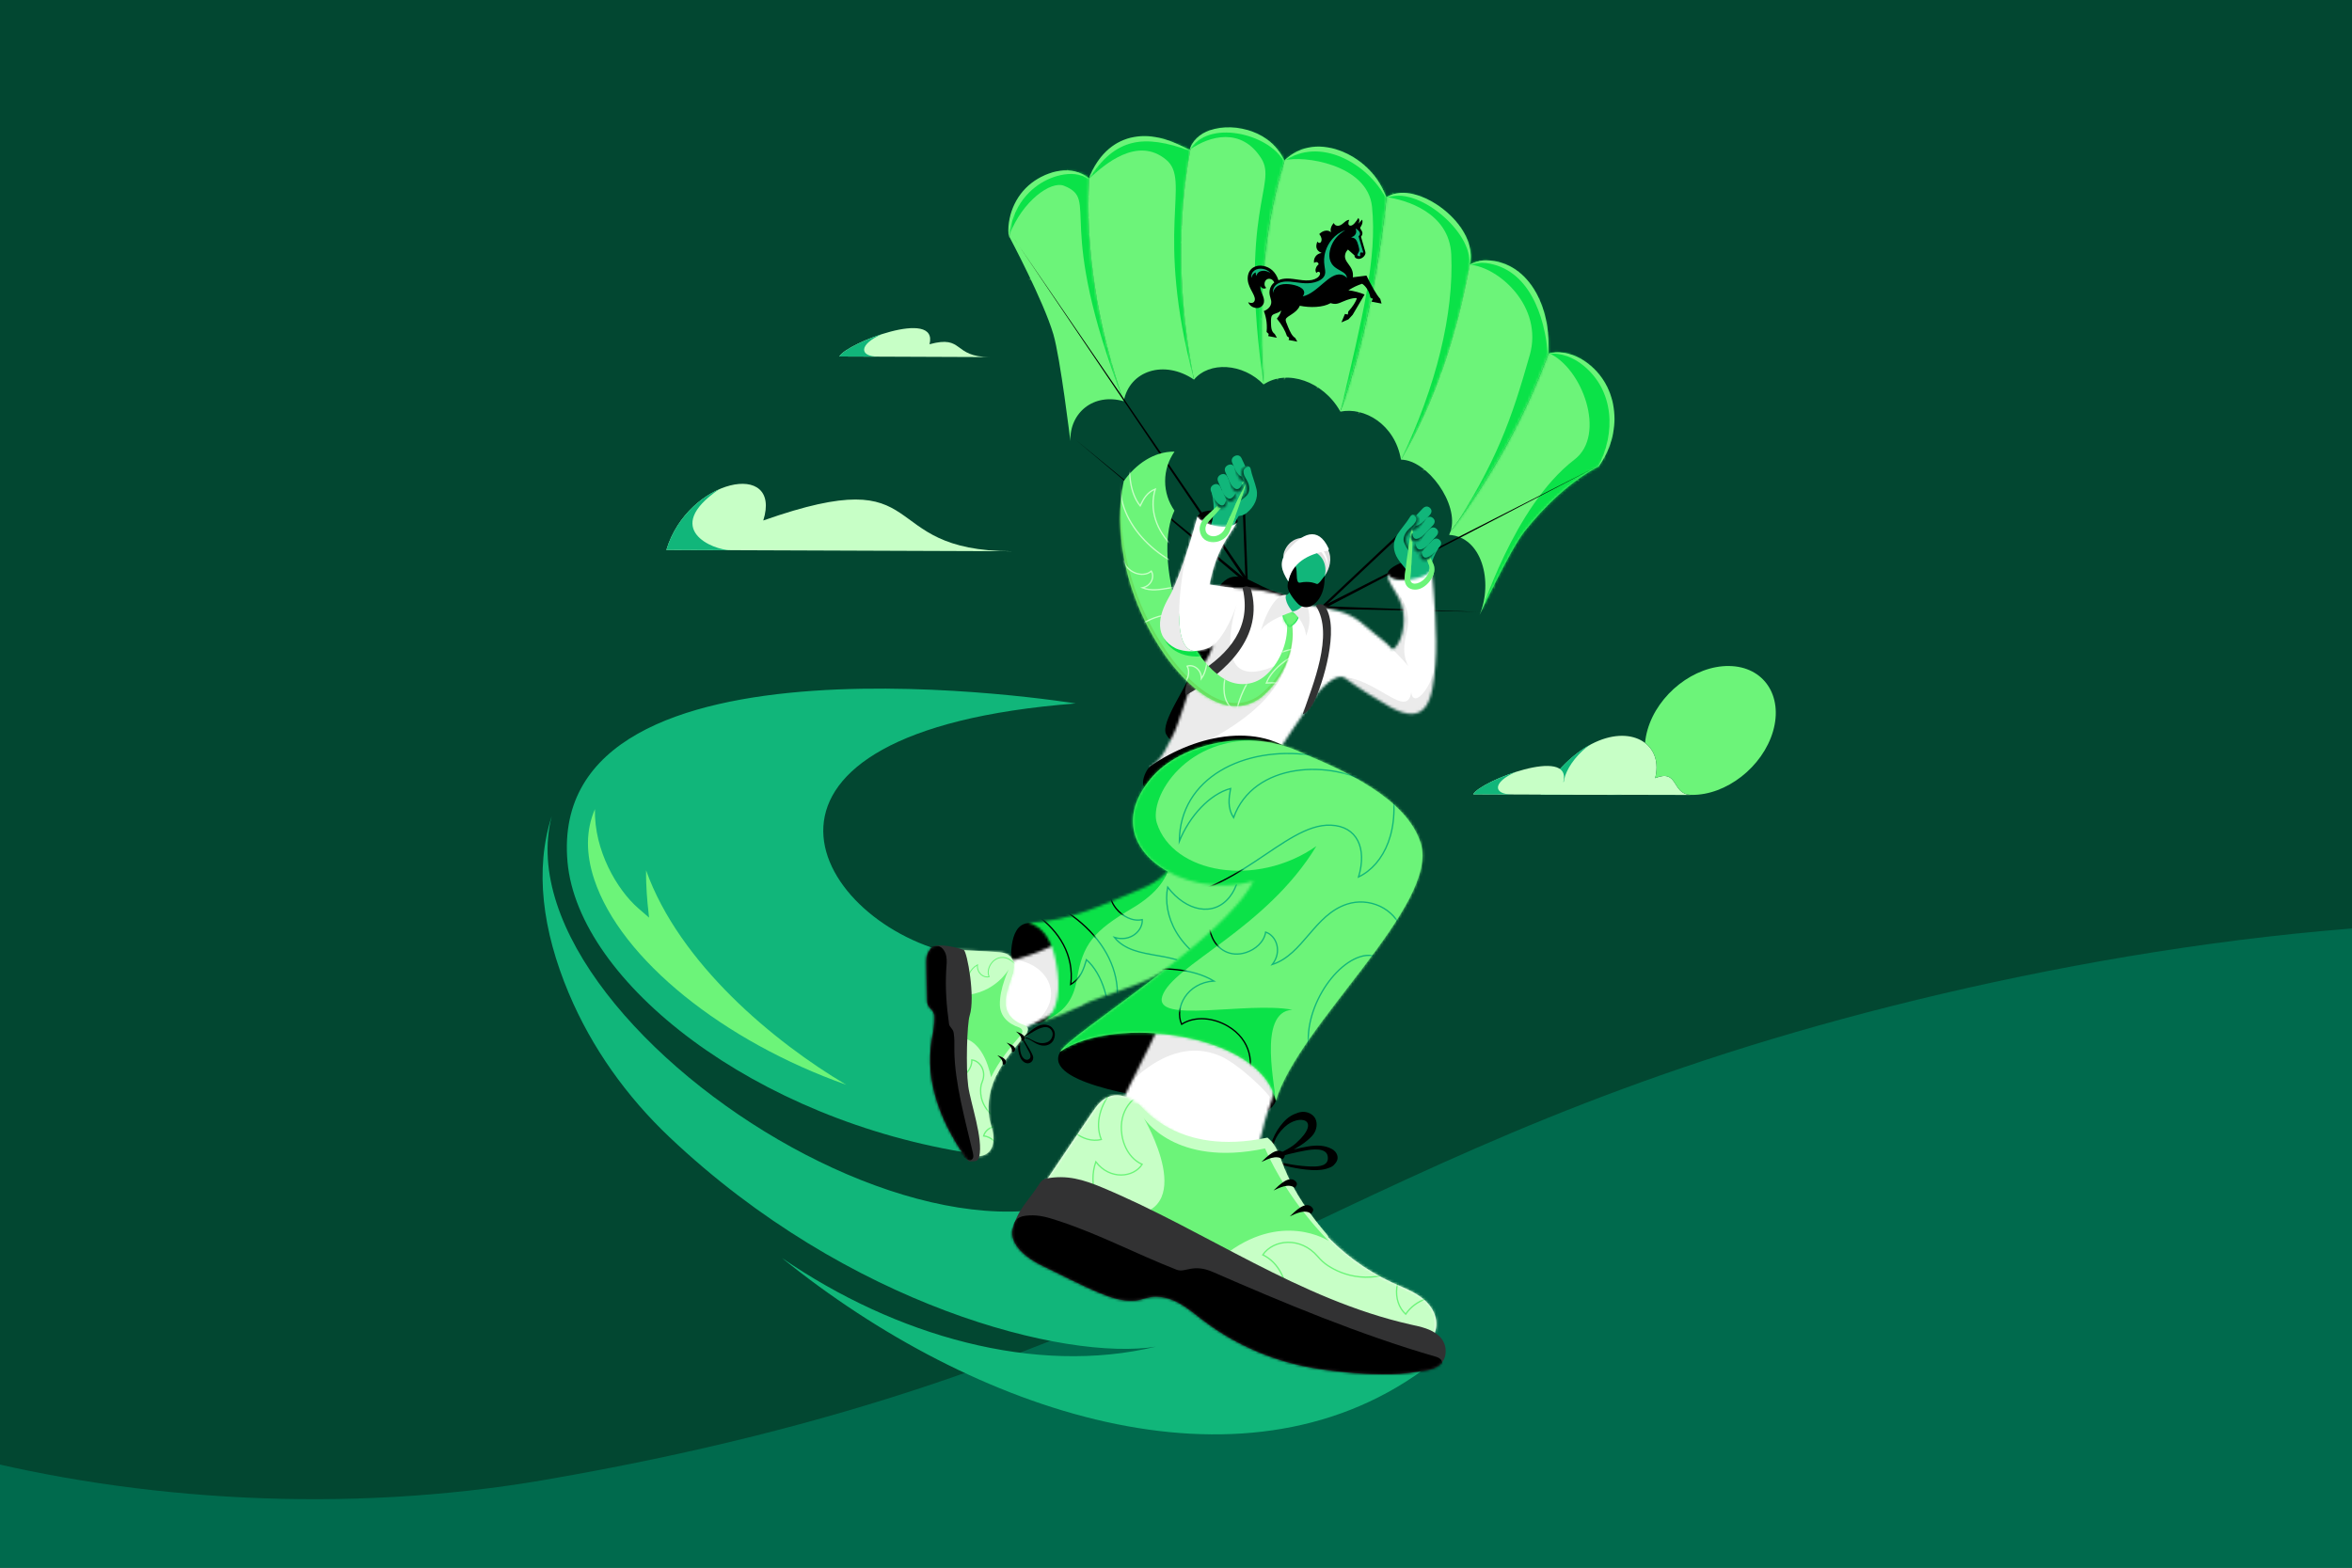 <svg width="900" height="600" viewBox="0 0 900 600" fill="none" xmlns="http://www.w3.org/2000/svg">
<rect x="0" y="0" width="900" height="600" fill="#808080" stroke="none"/>
<g clip-path="url(#clip0_291_5906)">
<rect x="-70" y="-79" width="1040" height="739" fill="#024731"/>
<g clip-path="url(#clip1_291_5906)">
<path d="M686.952 395.051C496.875 450.227 441.603 526.088 208.666 566.357C55.34 592.864 -110.078 544.905 -156.593 477.548L-77.551 934.761L1256.53 704.13L1221.2 499.767C1188.11 308.412 877.028 339.876 686.952 395.051Z" fill="#006A4D"/>
</g>
<g clip-path="url(#clip2_291_5906)">
<path d="M387.453 210.981L254.985 210.481C263.281 183.092 299.442 175.809 292.073 199.208C358.38 175.809 333.59 210.981 387.453 210.981Z" fill="#C7FFC6"/>
<path d="M275.079 187.313C266.99 190.9 258.487 198.867 254.985 210.469L279.568 210.566C272.761 210.566 253.107 202.453 275.079 187.313Z" fill="#11B67A"/>
<path d="M544.406 524.424C474.549 575.041 372.642 540.796 299.247 481.492C342.752 511.394 396.2 526.534 442.28 515.408C407.705 520.934 324.562 499.987 256.205 435.242C239.784 419.687 226.425 401.033 217.617 380.073C207.54 356.088 204.538 332.713 211.102 312.424C189.386 397.3 398.945 526.485 447.087 428.69C478.441 417.539 445.086 428.788 490.47 475.306C502.841 487.994 532.804 503.269 544.418 524.424H544.406Z" fill="#11B67A"/>
<path d="M363.956 364.835C309.532 351.952 272.151 280.021 411.609 269.236C411.609 269.236 208.699 236.077 217.165 329.931C221.313 375.876 289.048 428.971 372.349 441.525C360.076 418.43 356.014 384.721 363.956 364.848V364.835Z" fill="#11B67A"/>
<path d="M323.769 415.16C276.994 398.593 237.564 367.214 227.389 336.592C224.095 326.674 224.193 317.658 227.657 309.667C227.279 325.478 236.136 340.57 244.201 347.585L248.361 351.196L247.787 345.718C247.787 345.62 247.141 339.447 247.226 333.091C259.975 368.874 296.404 398.959 323.781 415.16H323.769Z" fill="#6CF479"/>
<mask id="mask0_291_5906" style="mask-type:luminance" maskUnits="userSpaceOnUse" x="386" y="49" width="232" height="187">
<path d="M592.779 135.195C592.706 135.207 592.633 135.231 592.559 135.244V135.219C592.425 103.585 571.063 96.338 562.499 101.267C562.486 101.267 562.474 101.279 562.462 101.291C562.462 101.267 562.474 101.23 562.486 101.206C562.572 100.73 562.657 100.254 562.743 99.79C564.194 86.614 541.698 68.937 530.632 75.464C530.62 75.464 530.608 75.476 530.596 75.488C530.596 75.488 530.596 75.464 530.583 75.451C523.52 58.786 503.011 51.259 491.617 61.373C491.604 61.373 491.592 61.397 491.58 61.409C491.568 61.409 491.556 61.434 491.543 61.446C491.543 61.434 491.531 61.409 491.519 61.397C485.504 48.111 460.555 44.976 455.566 57.054C455.529 57.164 455.48 57.286 455.456 57.395C455.444 57.395 455.419 57.383 455.407 57.371C438.156 49.16 425.468 51.588 416.855 68.327C409.401 61.129 386.904 68.607 386.367 89.774C386.367 90.104 386.367 90.433 386.367 90.762C386.367 90.762 399.311 114.992 403.13 127.936C405.802 137 409.645 168.806 409.645 168.806C409.328 157.972 418.49 150.311 430.019 153.568C430.019 153.568 430.031 153.568 430.043 153.568C432.239 141.856 445.513 137.537 456.944 145.296C462.751 138.281 475.635 138.928 483.577 147.151C483.577 147.151 483.577 147.151 483.589 147.151C492.519 141.148 506.488 145.967 512.906 157.484C512.906 157.509 512.93 157.521 512.942 157.545C521.946 155.691 533.755 162.193 536.134 175.931C536.159 175.931 536.171 175.931 536.195 175.931C546.248 176.089 558.534 192.974 555.13 203.344C554.971 203.808 554.788 204.271 554.569 204.71C567.049 205.479 571.514 222.474 566.256 235.247C566.232 235.308 566.207 235.369 566.183 235.418C566.183 235.418 566.22 235.332 566.305 235.162C566.378 235.003 566.476 234.783 566.61 234.503C568.757 229.964 578.468 209.59 583.385 203.381C591.047 193.718 601.051 184.068 611.823 178.48C627.098 153.129 606.492 131.913 592.84 135.17L592.779 135.195Z" fill="white"/>
</mask>
<g mask="url(#mask0_291_5906)">
<path d="M494.764 153.678C508.404 148.603 517.237 135.414 522.739 115.028C525.228 105.793 523.178 95.252 512.21 90.201C505.83 87.261 497.521 86.834 491.678 91.421C487.676 84.321 492.227 72.767 504.122 70.815C482.686 60.946 457.274 76.806 434.423 66.277C419.624 59.457 410.718 41.133 418.551 24.126" stroke="#68DF5F" stroke-width="0.5" stroke-miterlimit="10"/>
<path d="M526.313 161.193C525.984 165.329 526.618 169.489 528.339 173.6C530.608 179.017 536.378 182.702 543.418 180.42C547.517 179.09 551.445 175.821 552.165 171.319C556.923 172.856 559.668 179.92 555.118 185.752C568.904 181.286 573.771 163.596 588.472 158.826C597.988 155.74 609.627 160.302 613.177 171.234C615.813 179.359 614.519 188.216 608.249 194.621C607.663 185.007 602.063 179.749 594.182 182.299C579.92 186.898 565.671 212.384 573.271 229.757" stroke="#68DF5F" stroke-width="0.5" stroke-miterlimit="10"/>
<path d="M423.894 48.245C419.856 49.197 416.086 51.076 412.707 53.979C408.254 57.81 406.509 64.423 410.84 70.425C413.366 73.926 417.672 76.659 422.186 75.964C422.186 80.966 416.294 85.748 409.352 83.198C417.831 94.947 436.168 94.166 445.208 106.683C451.064 114.796 450.283 127.277 440.974 133.999C434.045 139.001 425.212 140.477 417.197 136.476C426.164 132.974 429.458 126.033 424.614 119.31C415.867 107.147 387.233 101.389 373.02 113.955" stroke="#68DF5F" stroke-width="0.5" stroke-miterlimit="10"/>
<path d="M546.126 71.462C564.914 84.87 569.697 101.913 564.878 113.54C559.07 101.328 549.14 97.253 540.234 104.719C524.081 118.2 530.754 158.424 503.292 181.433" stroke="#68DF5F" stroke-width="0.5" stroke-miterlimit="10"/>
<path d="M613.665 114.638H613.921C626.414 116.468 642.396 121.043 651.827 133.243C625.853 116.797 579.896 118.835 568.196 151.689C564.414 145.809 565.451 139.965 566.427 134.463C554.044 137.757 542.112 150.823 536.11 165.683C536.378 128.131 574.32 109.245 613.665 114.626" stroke="#68DF5F" stroke-width="0.5" stroke-miterlimit="10"/>
<path d="M458.103 88.884L457.932 88.786C449.173 85.102 437.083 81.832 426.249 86.029C449.405 85.529 478.258 104.719 473.012 130.461C477.745 128.131 479.343 123.971 480.856 120.042C487.566 126.984 490.177 140.05 488.262 151.982C502.706 127.655 485.565 100.718 458.103 88.884Z" stroke="#68DF5F" stroke-width="0.5" stroke-miterlimit="10"/>
<path d="M488.75 42.036L488.567 41.987C479.173 40.523 466.655 40.254 457.152 46.94C479.502 40.877 512.125 52.564 513.235 78.819C517.261 75.427 517.822 70.998 518.335 66.814C526.521 71.938 532.194 83.991 533.206 96.033C541.368 68.949 518.261 46.916 488.75 42.048" stroke="#68DF5F" stroke-width="0.5" stroke-miterlimit="10"/>
</g>
<path d="M386.306 90.75C386.306 90.75 399.238 114.979 403.069 127.924C405.741 136.988 409.584 168.794 409.584 168.794C409.267 157.96 418.429 150.298 429.958 153.556C420.198 125.191 415.196 95.947 416.806 68.302C409.23 60.994 386.148 68.815 386.306 90.738V90.75Z" fill="#6CF479"/>
<mask id="mask1_291_5906" style="mask-type:luminance" maskUnits="userSpaceOnUse" x="386" y="65" width="44" height="104">
<path d="M386.306 90.75C386.306 90.75 399.238 114.979 403.069 127.924C405.741 136.988 409.584 168.794 409.584 168.794C409.267 157.96 418.429 150.298 429.958 153.556C420.198 125.191 415.196 95.947 416.806 68.302C409.23 60.994 386.148 68.815 386.306 90.738V90.75Z" fill="white"/>
</mask>
<g mask="url(#mask1_291_5906)">
<path d="M407.156 71.108C421.101 76.708 403.045 84.052 429.958 153.568L408.254 12.804L374.375 68.314L386.331 89.762C391.235 76.964 402.093 69.071 407.168 71.108H407.156Z" fill="#0BE248"/>
</g>
<path d="M562.45 101.291C562.45 101.291 562.462 101.23 562.474 101.206C562.56 100.73 562.645 100.254 562.731 99.79C564.182 86.59 541.625 68.9 530.584 75.488C530.584 75.488 530.584 75.464 530.571 75.451C527.448 103.853 522.044 131.693 512.869 157.484C512.869 157.509 512.894 157.521 512.906 157.545C521.909 155.691 533.719 162.193 536.098 175.931C536.122 175.931 536.135 175.931 536.159 175.931C549.237 153.763 557.558 128.094 562.474 101.291H562.45Z" fill="#6CF479"/>
<mask id="mask2_291_5906" style="mask-type:luminance" maskUnits="userSpaceOnUse" x="512" y="74" width="51" height="102">
<path d="M562.45 101.291C562.45 101.291 562.462 101.23 562.474 101.206C562.56 100.73 562.645 100.254 562.731 99.79C564.182 86.59 541.625 68.9 530.584 75.488C530.584 75.488 530.584 75.464 530.571 75.451C527.448 103.853 522.044 131.693 512.869 157.484C512.869 157.509 512.894 157.521 512.906 157.545C521.909 155.691 533.719 162.193 536.098 175.931C536.122 175.931 536.135 175.931 536.159 175.931C549.237 153.763 557.558 128.094 562.474 101.291H562.45Z" fill="white"/>
</mask>
<g mask="url(#mask2_291_5906)">
<path d="M555.337 97.497C556.325 120.03 549.652 147.749 536.086 175.918L612.506 63.593L540.331 57.371L530.559 75.439C537.818 76.476 554.63 81.246 555.337 97.497Z" fill="#0BE248"/>
</g>
<path d="M455.541 57.029C455.505 57.139 455.456 57.261 455.431 57.371C438.144 49.124 425.444 51.552 416.818 68.314C415.196 95.947 420.21 125.203 429.97 153.568C429.97 153.568 429.982 153.568 429.994 153.568C432.19 141.856 445.464 137.537 456.895 145.296C450.978 115.162 450.332 84.955 455.553 57.029H455.541Z" fill="#6CF479"/>
<mask id="mask3_291_5906" style="mask-type:luminance" maskUnits="userSpaceOnUse" x="416" y="52" width="41" height="102">
<path d="M455.541 57.029C455.505 57.139 455.456 57.261 455.431 57.371C438.144 49.124 425.444 51.552 416.818 68.314C415.196 95.947 420.21 125.203 429.97 153.568C429.97 153.568 429.982 153.568 429.994 153.568C432.19 141.856 445.464 137.537 456.895 145.296C450.978 115.162 450.332 84.955 455.553 57.029H455.541Z" fill="white"/>
</mask>
<g mask="url(#mask3_291_5906)">
<path d="M446.257 61.153C455.932 69.254 441.523 87.798 456.895 145.309L454.309 -4.715L416.526 47.367L416.831 68.327C422.613 62.91 435.301 51.979 446.269 61.165L446.257 61.153Z" fill="#0BE248"/>
</g>
<path d="M592.559 135.244V135.219C583.3 160.119 570.575 182.848 555.069 203.344C554.91 203.808 554.727 204.271 554.508 204.71C567.049 205.479 571.502 222.632 566.134 235.43C566.134 235.43 577.797 210.408 583.336 203.405C590.998 193.743 601.002 184.092 611.774 178.505C627.134 153.019 606.223 131.706 592.559 135.256V135.244Z" fill="#6CF479"/>
<mask id="mask4_291_5906" style="mask-type:luminance" maskUnits="userSpaceOnUse" x="554" y="134" width="64" height="102">
<path d="M592.559 135.244V135.219C583.3 160.119 570.575 182.848 555.069 203.344C554.91 203.808 554.727 204.271 554.508 204.71C567.049 205.479 571.502 222.632 566.134 235.43C566.134 235.43 577.797 210.408 583.336 203.405C590.998 193.743 601.002 184.092 611.774 178.505C627.134 153.019 606.223 131.706 592.559 135.256V135.244Z" fill="white"/>
</mask>
<g mask="url(#mask4_291_5906)">
<path d="M602.515 175.857C578.969 193.865 566.586 235.833 566.134 235.418C565.793 235.113 581.213 217.35 658.549 132.011L603.539 121.323L592.498 135.061C605.589 140.758 614.776 166.476 602.515 175.857Z" fill="#0BE248"/>
</g>
<path d="M562.45 101.279C557.533 128.082 549.213 153.751 536.135 175.918C546.187 176.077 558.473 192.962 555.069 203.332C570.575 182.848 583.3 160.119 592.56 135.207C592.425 103.524 570.99 96.301 562.45 101.267V101.279Z" fill="#6CF479"/>
<mask id="mask5_291_5906" style="mask-type:luminance" maskUnits="userSpaceOnUse" x="536" y="99" width="57" height="105">
<path d="M562.45 101.279C557.533 128.082 549.213 153.751 536.135 175.918C546.187 176.077 558.473 192.962 555.069 203.332C570.575 182.848 583.3 160.119 592.56 135.207C592.425 103.524 570.99 96.301 562.45 101.267V101.279Z" fill="white"/>
</mask>
<g mask="url(#mask5_291_5906)">
<path d="M585.337 135.988C578.408 160.339 572.759 176.894 554.508 204.71L654.084 87.81L572.844 82.71L562.474 101.315C573.43 102.218 590.669 117.273 585.349 136L585.337 135.988Z" fill="#0BE248"/>
</g>
<path d="M530.559 75.439C523.483 58.762 502.938 51.222 491.556 61.385C483.199 87.932 481.235 117.2 483.54 147.139C492.471 141.136 506.44 145.955 512.857 157.472C522.031 131.681 527.436 103.841 530.559 75.439Z" fill="#6CF479"/>
<mask id="mask6_291_5906" style="mask-type:luminance" maskUnits="userSpaceOnUse" x="482" y="56" width="49" height="102">
<path d="M530.559 75.439C523.483 58.762 502.938 51.222 491.556 61.385C483.199 87.932 481.235 117.2 483.54 147.139C492.471 141.136 506.44 145.955 512.857 157.472C522.031 131.681 527.436 103.841 530.559 75.439Z" fill="white"/>
</mask>
<g mask="url(#mask6_291_5906)">
<path d="M525.008 79.136C527.009 98.827 521.458 120.884 512.893 157.533L573.637 38.278L497.656 46.147L491.495 61.385C498.351 59.372 523.349 62.763 525.008 79.136Z" fill="#0BE248"/>
</g>
<path d="M491.556 61.385C491.556 61.385 491.531 61.409 491.519 61.421C485.541 48.087 460.531 44.939 455.541 57.029C450.32 84.955 450.966 115.15 456.883 145.296C462.69 138.281 475.574 138.928 483.516 147.151C483.516 147.151 483.516 147.151 483.528 147.151C481.222 117.212 483.186 87.944 491.543 61.397L491.556 61.385Z" fill="#6CF479"/>
<mask id="mask7_291_5906" style="mask-type:luminance" maskUnits="userSpaceOnUse" x="452" y="49" width="40" height="99">
<path d="M491.556 61.385C491.556 61.385 491.531 61.409 491.519 61.421C485.541 48.087 460.531 44.939 455.541 57.029C450.32 84.955 450.966 115.15 456.883 145.296C462.69 138.281 475.574 138.928 483.516 147.151C483.516 147.151 483.516 147.151 483.528 147.151C481.222 117.212 483.186 87.944 491.543 61.397L491.556 61.385Z" fill="white"/>
</mask>
<g mask="url(#mask7_291_5906)">
<path d="M482.65 60.653C488.92 70.669 473.768 80.697 483.54 147.151L497.253 -0.738L456.883 37.363L455.37 57.237C462.812 51.942 475.098 48.624 482.65 60.653Z" fill="#0BE248"/>
</g>
<path d="M611.506 178.773C618.301 165.719 617.777 149.493 605.772 139.794C602.063 136.842 597.378 134.829 592.523 135.463C597.33 133.914 602.734 135.597 606.76 138.452C620.022 147.797 620.949 166.354 611.506 178.761V178.773Z" fill="#6CF479"/>
<path d="M416.55 68.583C413.439 66.314 409.462 66.253 405.851 67.021C398.628 68.619 392.394 73.585 389.076 80.185C387.404 83.491 386.465 87.188 386.05 91.019C385.001 83.211 388.392 74.902 394.7 70.059C400.568 65.484 410.743 62.556 416.562 68.595L416.55 68.583Z" fill="#6CF479"/>
<path d="M455.102 57.615C437.912 51.466 426.932 52.43 416.538 68.583C423.443 50.527 439.645 47.989 455.102 57.615Z" fill="#6CF479"/>
<path d="M491.226 61.641C485.26 51.015 461.885 45.452 455.163 57.639L455.114 57.603C455.114 57.603 455.2 57.615 455.163 57.627C455.956 53.906 459.299 51.137 462.788 49.905C473.036 46.403 487.42 50.905 491.238 61.629L491.226 61.641Z" fill="#6CF479"/>
<path d="M530.29 75.708C523.19 62.471 505.073 52.125 491.25 61.69L491.238 61.629C491.238 61.629 491.287 61.69 491.263 61.665C503.768 48.758 526.045 60.384 530.315 75.683L530.29 75.708Z" fill="#6CF479"/>
<path d="M562.206 101.462C563.902 88.969 542.271 70.62 530.315 75.744C531.73 74.61 533.999 73.914 536 73.804C548.176 73.133 566.134 88.627 562.206 101.462Z" fill="#6CF479"/>
<path d="M592.291 135.488C591.144 121.055 585.081 102.767 568.623 100.669C566.463 100.437 564.243 100.669 562.169 101.572L562.193 101.462C563.816 100.474 566.341 99.571 568.647 99.607C586.374 100.01 594.035 120.225 592.279 135.475L592.291 135.488Z" fill="#6CF479"/>
<path d="M485.419 127.741L484.675 127.07C485.065 123.19 484.138 120.494 483.626 119.054C484.516 118.725 486.078 117.834 486.407 116.175C486.737 114.516 485.431 113.259 485.846 111.039C486.078 109.782 486.712 108.806 487.603 108.111C487.261 107.354 486.773 106.879 485.956 106.72C485.041 106.549 484.089 107.147 483.894 108.294C483.784 108.953 483.955 109.733 484.516 110.16C483.967 110.685 482.808 110.526 482.332 109.489H482.32C481.978 111.637 484.04 113.54 483.65 115.711C483.406 117.078 482.039 118.164 480.392 117.846C479.16 117.615 478.087 116.858 477.623 115.663C478.928 116.248 479.99 115.931 480.161 114.784C480.478 112.661 477.001 109.77 477.477 105.854C477.867 102.609 480.588 101.23 483.43 101.779C486.017 102.279 488.091 103.951 489.213 107.269C490.213 106.781 491.36 106.622 492.483 106.598C495.533 106.574 498.961 107.781 502.035 107.147C503.414 106.854 504.731 106.122 505.073 105.024C505.244 104.5 505.036 104.121 504.622 104.036C504.414 103.999 504.06 104.036 503.731 104.475C503.328 103.877 503.316 103.328 503.475 102.804C503.731 101.913 504.134 101.559 504.561 101.181C504.512 100.339 503.67 99.986 502.841 100.644C502.511 99.034 503.56 97.07 505.732 96.814C503.511 95.935 503.341 94.227 504.109 92.47C504.28 92.727 504.5 92.91 504.756 92.958C505.146 93.032 505.488 92.727 505.634 92.226C505.793 91.69 505.793 90.787 504.805 89.591C506.464 87.908 508.477 87.993 509.246 88.896H509.27C509.014 88.005 509.172 86.578 510.404 85.346C510.502 85.699 510.819 86.236 511.527 86.37C513.613 86.773 514.577 84.113 516.285 84.162C515.907 84.98 515.699 86.187 516.59 86.358C517.749 86.578 519.018 84.65 519.774 83.43C520.164 83.869 520.335 84.528 519.859 85.59H519.872L521.189 84.065C521.567 84.76 521.323 85.748 520.811 86.578C520.677 86.785 520.555 86.944 520.506 87.066C520.274 87.7 521.75 88.493 521.226 89.872C521.14 90.104 520.982 90.335 520.787 90.592L522.458 96.411C522.556 96.765 522.507 97.106 522.385 97.375C521.97 98.387 520.726 99.278 519.554 99.058C518.383 98.839 518.249 98.082 518.31 97.753L515.797 95.508C515.504 95.801 515.101 96.289 514.882 96.887C513.589 100.486 518.286 101.486 517.663 106.134L522.885 105.476C524.715 109.27 526.692 112.832 528.156 114.394L528.656 116.187L524.801 115.443L525.313 114.369L524.386 113.881C523.898 111.063 522.263 109.209 521.201 108.611C519.335 109.221 517.834 109.941 515.968 111.1C518.127 111.344 520.372 111.99 522.165 112.722L517.602 120.482L515.992 122.226L513.296 123.385L514.65 120.152L515.76 120.372L515.907 119.262C517.81 117.175 518.603 115.638 518.981 114.784C519.103 114.516 519.201 114.26 519.14 114.15C519.091 114.052 518.725 114.064 518.396 114.089C517.529 114.15 516.017 114.479 513.894 115.406C512.003 116.248 511.027 116.602 509.16 116.016C506.22 117.712 501.328 117.834 497.363 117.017C496.24 119.908 492.324 120.896 491.995 122.214C491.873 122.678 492.19 123.532 492.897 125.179C493.666 126.96 494.386 128.619 495.618 129.339L496.423 130.754L493.093 130.12L493.3 129.266L492.471 128.643C491.824 126.679 490.579 124.349 488.591 121.946C489.433 120.982 490.006 119.92 490.274 118.835C488.798 120.177 487.151 119.872 486.614 120.982C486.419 121.397 486.309 122.238 486.346 123.336C486.395 124.971 486.346 126.838 487.786 127.826L488.603 129.266L485.297 128.631L485.48 127.777L485.419 127.741Z" fill="black"/>
<path d="M483.418 102.95C484.248 103.109 485.382 103.536 486.066 104.463C484.297 103.194 481.332 103.231 480.795 105.549C480.527 105.134 480.478 104.67 480.502 104.268C479.746 104.463 479.087 105.354 478.819 106.378C478.587 103.731 480.868 102.438 483.43 102.938L483.418 102.95ZM493.483 107.769C496.192 107.952 499.693 108.94 503.06 108.05C504.658 107.635 506.44 106.732 506.964 105.134C507.611 103.158 505.817 100.681 507.22 96.143C508.172 93.032 510.636 89.53 514.784 88.091C511.869 89.823 510.063 92.031 509.16 94.862C508.294 97.607 508.379 100.583 511.185 102.548C513.137 103.914 515.26 104.353 515.431 106.439C514.87 105.646 513.943 105.232 513.211 105.097C508.611 104.219 504.207 112.198 498.497 113.442C500.34 110.941 497.314 109.416 494.276 108.904C491.787 108.477 487.871 108.428 487.09 112.186C486.895 109.55 488.859 107.464 493.483 107.781V107.769ZM519.445 97.363C519.555 97.094 519.884 96.655 520.043 96.24C520.128 96.033 520.177 95.752 520.104 95.301C519.982 94.654 519.701 93.507 519.347 92.617C518.859 91.446 518.213 90.994 517.005 90.86C518.188 90.457 518.603 89.933 518.835 89.298C519.042 88.749 518.981 88.103 518.749 87.456C519.335 87.7 520.738 88.823 520.348 89.847C520.262 90.055 520.104 90.238 519.835 90.409L521.665 96.594C521.433 96.789 521.177 96.643 520.921 96.594C520.75 96.557 520.604 96.655 520.531 96.85C520.384 97.204 520.47 97.692 520.531 97.96C520.384 98.021 520.116 98.07 519.884 98.021C519.591 97.96 519.298 97.79 519.469 97.363H519.445Z" fill="#11B67A"/>
<path d="M378.889 136.671L321.183 136.439C323.842 131.376 359.234 117.676 355.684 131.754C369.019 128.107 364.31 136.622 378.889 136.683V136.671Z" fill="#C7FFC6"/>
<path d="M321.195 136.439L336.079 136.5C328.795 136.5 328.454 131.876 337.47 127.887C329.784 130.351 322.354 134.219 321.195 136.439Z" fill="#11B67A"/>
<path d="M646.691 304.214C639.554 303.701 642.36 294.185 633.356 297.821C634.844 291.928 633.149 287.146 629.476 284.34C621.424 278.154 603.795 281.595 589.497 304.116L647.276 304.25C647.069 304.25 646.861 304.25 646.678 304.226L646.691 304.214Z" fill="#C7FFC6"/>
<path d="M661.636 254.901C674.885 255.072 682.412 266.259 678.46 279.887C674.495 293.514 660.538 304.409 647.289 304.226C647.081 304.226 646.874 304.226 646.691 304.201C639.554 303.689 642.36 294.173 633.356 297.809C634.845 291.916 633.149 287.134 629.477 284.328C629.635 282.693 629.952 280.997 630.453 279.252C634.405 265.625 648.362 254.718 661.624 254.901H661.636Z" fill="#6CF479"/>
<path fill-rule="evenodd" clip-rule="evenodd" d="M589.509 304.031C589.509 304.031 612.775 304.055 603.246 304.055C593.718 304.055 599.586 291.099 608.517 284.962C602.246 288.366 595.573 294.478 589.509 304.031Z" fill="#11B67A"/>
<path d="M621.424 304.238L563.719 304.006C566.378 298.943 601.77 285.243 598.22 299.321C611.555 295.674 606.845 304.189 621.424 304.25V304.238Z" fill="#C7FFC6"/>
<path d="M563.731 303.994L578.615 304.055C571.331 304.055 570.99 299.431 580.006 295.442C572.32 297.906 564.89 301.774 563.731 303.994Z" fill="#11B67A"/>
<path d="M388.283 91.69L478.416 223.157C478.794 223.706 477.94 224.352 477.538 223.755L388.295 91.677L388.283 91.69Z" fill="black"/>
<path d="M411.975 168.611L478.27 223.059C478.807 223.486 478.123 224.34 477.587 223.889L411.975 168.623V168.611Z" fill="black"/>
<path d="M475.452 181.347L477.025 222.132" stroke="black" stroke-width="0.87" stroke-miterlimit="10" stroke-linecap="round"/>
<path d="M611.189 178.468L506.171 233.173C505.573 233.49 505.049 232.563 505.683 232.221C505.683 232.221 611.189 178.468 611.201 178.456L611.189 178.468Z" fill="black"/>
<path d="M565.878 234.161L504.024 232.978C503.341 232.966 503.341 231.904 504.048 231.916L565.878 234.173V234.161Z" fill="black"/>
<path d="M540.465 199.928L505.927 232.441" stroke="black" stroke-width="0.87" stroke-miterlimit="10" stroke-linecap="round"/>
<path d="M478.441 222.169C476.025 221.034 473.341 220.168 470.84 221.01C467.595 222.108 465.484 225.731 463.788 229.196C459.043 238.907 458.018 246.849 455.48 257.671C454.309 262.685 443.976 276.495 446.208 280.973C449.051 286.67 457.286 283.693 460.226 285.291C464.069 287.378 468.949 286.133 473.06 284.938C475.842 284.12 478.148 281.912 480.368 279.777C485.236 275.056 490.104 270.346 494.959 265.625C499.839 260.904 504.951 255.755 506.818 248.63C507.965 244.226 507.635 239.102 505.256 235.442C503.304 232.429 500.181 230.709 497.009 230.062C493.788 229.403 492.739 227.903 489.323 226.89C484.687 225.524 481.857 223.767 478.441 222.169Z" fill="black"/>
<path d="M475.83 283.047C476.11 281.375 477.55 280.289 479.331 280.289C480.905 280.289 483.418 280.387 484.98 280.521C486.737 280.68 487.713 281.888 487.42 283.559C487.127 285.23 485.773 286.341 483.979 286.316C482.406 286.304 479.88 286.194 478.331 286.06C476.574 285.901 475.549 284.718 475.83 283.047Z" fill="#B13634"/>
<path d="M405.131 403.79C408.852 392.261 447.269 394.494 456.676 396.336C466.082 398.166 491.665 408.67 488.457 420.577C485.248 432.484 459.591 423.7 451.454 422.139C443.317 420.577 401.336 415.587 405.131 403.802V403.79Z" fill="black"/>
<path d="M393.285 353.306C401.117 352.489 404.582 366.751 405.143 372.436C405.704 378.121 404.826 390.724 397.054 391.566C389.283 392.42 387.758 378.573 387.258 373.607C386.77 368.654 385.452 354.124 393.285 353.306Z" fill="black"/>
<mask id="mask8_291_5906" style="mask-type:luminance" maskUnits="userSpaceOnUse" x="381" y="356" width="39" height="43">
<path d="M382.414 368.63C393.138 366.592 402.447 362.81 411.609 356.979C413.671 357.796 415.281 359.065 416.404 360.883C417.526 362.7 418.136 364.616 418.6 366.665C419.319 369.825 419.649 372.912 419.502 376.181C419.454 377.34 419.295 378.377 418.795 379.524C418.295 380.683 417.611 381.22 416.33 382.074C415.354 382.733 413.829 384.709 412.829 384.868C406.326 385.832 400.824 389.272 395.151 391.968C391.418 393.737 388.539 395.872 385.867 398.837C382.451 394.03 381.878 386.82 381.304 381.415C380.78 376.474 381.536 373.229 382.414 368.63Z" fill="white"/>
</mask>
<g mask="url(#mask8_291_5906)">
<path d="M707.483 122.8C531.328 153.434 459.067 140.343 282.399 115.004C254.009 263.563 239.906 406.901 226.193 556.558C375.79 564 525.386 571.503 674.995 578.958C688.488 431.521 722.087 263.112 707.483 122.787V122.8Z" fill="white"/>
<path d="M378.718 369.288C393.943 361.578 411.816 378.207 396.103 391.444C393.602 393.554 410.145 390.59 412.878 388.784C415.611 386.991 416.892 383.465 416.562 380.207C416.233 376.95 414.513 373.973 412.329 371.533C408.644 367.422 408.486 361.334 403.032 360.492C397.579 359.638 386.855 364.042 382.097 366.848C379.377 368.459 380.475 366.202 378.693 369.301L378.718 369.288Z" fill="#EBEBEB"/>
</g>
<mask id="mask9_291_5906" style="mask-type:luminance" maskUnits="userSpaceOnUse" x="393" y="300" width="102" height="92">
<path d="M440.206 300.541C454.992 323.429 451.991 333.884 436.339 340.338C420.674 346.792 410.499 352.099 393.59 353.294C401.105 355.271 403.374 363.213 404.484 370.752C405.314 376.328 406.046 387.637 398.519 391.248C404.423 389.174 408.571 387.466 414.44 384.538C420.906 381.318 435.777 377.279 442.317 373.424C452.04 367.702 463.337 367.483 472.243 360.748C481.283 353.904 474.866 360.712 478.209 350.342C479.1 347.585 494.716 340.204 494.789 335.043C494.838 331.322 437.119 305.141 440.206 300.529V300.541Z" fill="white"/>
</mask>
<g mask="url(#mask9_291_5906)">
<path d="M702.201 119.981C526.045 150.616 453.785 137.525 277.116 112.186C248.727 260.745 234.624 404.083 220.911 553.74C370.507 561.182 520.104 568.685 669.712 576.139C683.206 428.702 716.804 260.294 702.201 119.969V119.981Z" fill="#6CF479"/>
<path d="M437.278 328.126C433.862 329.138 430.714 330.919 427.945 333.567C424.297 337.056 423.114 342.802 427.115 347.755C429.446 350.635 433.264 352.782 437.095 351.977C437.327 356.271 432.496 360.639 426.432 358.772C434.252 368.447 451.271 362.835 459.604 373.156C465.009 379.841 463.581 394.677 455.907 400.874C450.198 405.486 442.695 407.169 435.631 404.095C443.158 400.679 445.659 394.567 441.194 389.028" stroke="#11B67A" stroke-width="0.5" stroke-miterlimit="10"/>
<path d="M468.461 371.85C450.295 363.908 444.83 350.159 446.806 339.533C453.846 348.768 464.399 351.074 470.572 343.229C481.759 329.041 465.96 296.052 484.968 271.835" stroke="#11B67A" stroke-width="0.5" stroke-miterlimit="10"/>
<path d="M394.114 342.18L393.968 342.107C386.209 339.557 375.644 337.581 366.652 341.912C386.441 339.899 412.451 354.356 409.73 376.755C413.622 374.437 414.708 370.765 415.733 367.3C421.955 372.79 425.078 383.794 424.261 394.14C434.96 372.326 418.453 350.427 394.114 342.18Z" stroke="#11B67A" stroke-width="0.5" stroke-miterlimit="10"/>
<path d="M441.865 318.488C449.393 322.233 452.772 336.104 433.289 347.585C418.49 356.308 414.305 361.236 412.073 374.876C409.547 390.248 397.945 390.687 387.917 394.542C396.164 389.126 394.81 384.014 393.724 374.205C391.406 353.221 370.947 342.741 383.5 342.436C414.537 341.692 419.893 335.995 424.7 333.054C427.347 331.432 441.829 320.781 441.865 318.488Z" fill="#0BE248"/>
<mask id="mask10_291_5906" style="mask-type:luminance" maskUnits="userSpaceOnUse" x="379" y="318" width="69" height="77">
<path d="M441.865 318.488C449.393 322.233 452.772 336.104 433.289 347.585C418.49 356.308 414.305 361.236 412.073 374.876C409.547 390.248 397.945 390.687 387.917 394.542C396.164 389.126 394.81 384.014 393.724 374.205C391.406 353.221 370.947 342.741 383.5 342.436C414.537 341.692 419.893 335.995 424.7 333.054C427.347 331.432 441.829 320.781 441.865 318.488Z" fill="white"/>
</mask>
<g mask="url(#mask10_291_5906)">
<path d="M437.278 328.126C433.862 329.138 430.714 330.919 427.945 333.567C424.297 337.056 423.114 342.802 427.115 347.755C429.446 350.635 433.264 352.782 437.095 351.977C437.327 356.271 432.496 360.639 426.432 358.772C434.252 368.447 449.942 366.934 458.274 377.255C463.679 383.941 463.581 394.677 455.907 400.886C450.198 405.498 442.695 407.182 435.631 404.107C443.158 400.691 445.659 394.579 441.194 389.04" stroke="black" stroke-width="0.5" stroke-miterlimit="10"/>
<path d="M394.114 342.18L393.968 342.107C386.209 339.557 375.644 337.581 366.652 341.912C386.441 339.899 412.451 354.356 409.73 376.755C413.622 374.437 414.708 370.765 415.733 367.3C421.955 372.79 425.078 383.794 424.261 394.14C434.96 372.326 418.453 350.427 394.114 342.18Z" stroke="black" stroke-width="0.5" stroke-miterlimit="10"/>
</g>
</g>
<mask id="mask11_291_5906" style="mask-type:luminance" maskUnits="userSpaceOnUse" x="428" y="376" width="69" height="68">
<path d="M428.237 424.14C433.313 412.781 438.607 403.436 443.707 392.249C446.269 386.625 452.918 382.05 458.457 378.841C461.58 377.035 464.911 376.56 468.375 376.303C472.328 376.011 476.171 375.962 479.953 377.17C485.565 378.975 489.677 382.635 492.983 387.186C494.837 389.736 496.082 392.639 496.082 395.677C496.082 400.459 495.825 402.546 492.788 406.767C488.627 412.525 487.273 419.772 484.699 426.726C483.577 429.752 482.845 435.034 481.344 438.45C478.55 444.794 467.033 442.854 460.848 443.233C454.663 443.611 448.746 442.025 443.219 439.756C441.133 438.902 438.949 437.499 437.436 436.364C434.179 433.948 426.566 427.922 428.262 424.127L428.237 424.14Z" fill="white"/>
</mask>
<g mask="url(#mask11_291_5906)">
<path d="M712.046 123.715C535.89 154.349 463.63 141.258 286.961 115.919C258.572 264.478 244.469 407.816 230.756 557.473C380.352 564.915 529.949 572.418 679.557 579.873C693.051 432.436 726.649 264.027 712.046 123.702V123.715Z" fill="white"/>
<path d="M432.08 414.721C439.583 407.084 452.479 398.007 466.887 404.144C473.072 406.779 484.772 417.112 487.871 422.615C491.555 429.178 492.568 423.676 494.3 420.602C507.171 397.788 478.599 369.545 455.821 372.534C440.218 374.583 429.311 411.94 432.068 414.721H432.08Z" fill="#EBEBEB"/>
</g>
<path d="M547.822 216.91C547.822 216.971 547.822 216.935 547.822 216.996C547.822 217.057 547.859 217.069 547.822 217.167C547.163 220.302 542.722 221.278 540.075 221.681C537.318 222.108 532.487 222.644 531.059 219.692C530.998 219.558 530.998 219.802 531.059 219.35C531.096 219.021 530.815 220.522 531.12 219.009C531.425 217.508 536.256 214.812 538.855 214.812C541.441 214.812 546.273 213.653 547.773 216.776C547.81 216.862 547.81 216.837 547.822 216.898V216.91Z" fill="black"/>
<path d="M537.489 203.978C537.83 202.636 538.904 201.111 540.27 200.855C541.319 200.66 542.1 201.441 542.21 202.161C542.271 202.575 542.234 202.783 542.308 203.1C542.588 204.32 542.478 205.552 543.345 206.455C544.211 207.358 545.333 207.516 546.431 208.029C547.785 208.663 549.42 208.553 550.408 209.822C547.541 214.373 546.565 219.131 547.334 224.352C544.565 223.779 541.771 223.291 538.989 222.791C538.648 220.949 538.306 219.106 537.989 217.264C537.415 215.324 537.171 213.348 537.184 211.298C538.806 209.054 536.879 206.443 537.513 203.966L537.489 203.978Z" fill="#11B67A"/>
<path d="M540.6 200.099C540.673 207.138 540.246 214.129 539.66 221.132C539.526 222.583 540.16 223.352 541.38 223.389C543.698 223.291 545.833 221.229 546.724 219.07C547.066 218.143 547.224 217.191 546.883 216.386L545.565 213.153C543.845 208.834 542.149 204.503 540.6 200.111C542.808 204.198 544.87 208.346 546.907 212.506C547.066 212.823 548.542 215.873 548.615 216.13C549.042 217.289 548.92 218.643 548.542 219.765C547.383 223.376 542.905 227.219 539.184 225.072C537.83 224.243 537.293 222.376 537.513 220.9C537.745 218.582 538.05 216.264 538.343 213.946C538.965 209.31 539.648 204.698 540.6 200.099Z" fill="#6CF479"/>
<path d="M541.807 203.771C542.38 203.771 542.844 203.307 542.844 202.734C542.844 202.161 542.38 201.697 541.807 201.697C541.235 201.697 540.77 202.161 540.77 202.734C540.77 203.307 541.235 203.771 541.807 203.771Z" fill="#11B67A"/>
<path d="M541.771 208.248C543.308 206.528 545.333 204.271 546.895 202.636C547.797 201.697 548.834 201.648 549.652 202.368C550.469 203.088 550.53 204.088 549.664 205.076C548.163 206.784 546.15 208.98 544.577 210.701C544.015 211.311 543.527 211.408 542.856 211.396C542.429 211.396 542.051 211.274 541.783 210.957C541.063 210.139 540.892 209.224 541.783 208.236L541.771 208.248Z" fill="#11B67A"/>
<mask id="mask12_291_5906" style="mask-type:luminance" maskUnits="userSpaceOnUse" x="541" y="201" width="10" height="11">
<path d="M541.771 208.248C543.308 206.528 545.333 204.271 546.895 202.636C547.797 201.697 548.834 201.648 549.652 202.368C550.469 203.088 550.53 204.088 549.664 205.076C548.163 206.784 546.15 208.98 544.577 210.701C544.015 211.311 543.527 211.408 542.856 211.396C542.429 211.396 542.051 211.274 541.783 210.957C541.063 210.139 540.892 209.224 541.783 208.236L541.771 208.248Z" fill="white"/>
</mask>
<g mask="url(#mask12_291_5906)">
<path d="M547.236 207.895C545.309 209.834 542.381 212.006 541.734 208.309C541.38 206.321 539.575 211.311 539.27 211.994C540.429 212.787 541.588 213.555 542.771 214.312C544.211 212.14 545.785 210.066 547.249 207.907L547.236 207.895Z" fill="#024731"/>
</g>
<path d="M544.04 211.335C545.211 209.993 546.87 208.151 548.078 206.87C548.957 205.955 550.018 205.882 550.823 206.601C551.641 207.321 551.677 208.334 550.86 209.31C549.737 210.664 548.042 212.409 546.87 213.787C546.358 214.397 545.846 214.507 545.175 214.495C544.76 214.495 544.357 214.348 544.077 214.043C543.345 213.25 543.174 212.299 544.028 211.335H544.04Z" fill="#11B67A"/>
<mask id="mask13_291_5906" style="mask-type:luminance" maskUnits="userSpaceOnUse" x="543" y="206" width="9" height="9">
<path d="M544.04 211.335C545.211 209.993 546.87 208.151 548.078 206.87C548.957 205.955 550.018 205.882 550.823 206.601C551.641 207.321 551.677 208.334 550.86 209.31C549.737 210.664 548.042 212.409 546.87 213.787C546.358 214.397 545.846 214.507 545.175 214.495C544.76 214.495 544.357 214.348 544.077 214.043C543.345 213.25 543.174 212.299 544.028 211.335H544.04Z" fill="white"/>
</mask>
<g mask="url(#mask13_291_5906)">
<path d="M549.347 211.03C547.737 212.592 544.735 215.117 544.113 211.799C543.723 209.688 542.137 213.787 541.82 214.495C543.04 215.263 544.235 216.056 545.431 216.849C546.724 214.91 548.017 212.97 549.335 211.042L549.347 211.03Z" fill="#024731"/>
</g>
<path d="M540.417 204.174C541.954 202.453 544.028 200.196 545.602 198.549C546.504 197.61 547.541 197.561 548.347 198.281C549.164 199.001 549.225 200.001 548.359 200.989C546.846 202.697 544.784 204.881 543.21 206.626C542.661 207.236 542.161 207.333 541.49 207.321C541.063 207.321 540.685 207.199 540.417 206.882C539.697 206.065 539.514 205.162 540.417 204.161V204.174Z" fill="#11B67A"/>
<mask id="mask14_291_5906" style="mask-type:luminance" maskUnits="userSpaceOnUse" x="539" y="197" width="10" height="11">
<path d="M540.417 204.174C541.954 202.453 544.028 200.196 545.602 198.549C546.504 197.61 547.541 197.561 548.347 198.281C549.164 199.001 549.225 200.001 548.359 200.989C546.846 202.697 544.784 204.881 543.21 206.626C542.661 207.236 542.161 207.333 541.49 207.321C541.063 207.321 540.685 207.199 540.417 206.882C539.697 206.065 539.514 205.162 540.417 204.161V204.174Z" fill="white"/>
</mask>
<g mask="url(#mask14_291_5906)">
<path d="M545.614 203.954C543.759 205.784 540.917 207.846 540.477 204.32C540.233 202.356 538.196 207.785 537.854 208.419C538.989 209.237 540.148 209.969 541.295 210.749C542.771 208.505 544.174 206.235 545.626 203.966L545.614 203.954Z" fill="#024731"/>
</g>
<path d="M539.782 199.574C541.124 198.074 543.015 196.048 544.394 194.621C545.297 193.694 546.321 193.633 547.139 194.353C547.944 195.072 547.993 196.085 547.139 197.061C545.821 198.562 543.93 200.514 542.527 202.014C541.966 202.612 541.478 202.734 540.807 202.722C540.38 202.722 540.038 202.6 539.77 202.283C539.075 201.465 538.916 200.538 539.794 199.562L539.782 199.574Z" fill="#11B67A"/>
<mask id="mask15_291_5906" style="mask-type:luminance" maskUnits="userSpaceOnUse" x="539" y="193" width="9" height="10">
<path d="M539.782 199.574C541.124 198.074 543.015 196.048 544.394 194.621C545.297 193.694 546.321 193.633 547.139 194.353C547.944 195.072 547.993 196.085 547.139 197.061C545.821 198.562 543.93 200.514 542.527 202.014C541.966 202.612 541.478 202.734 540.807 202.722C540.38 202.722 540.038 202.6 539.77 202.283C539.075 201.465 538.916 200.538 539.794 199.562L539.782 199.574Z" fill="white"/>
</mask>
<g mask="url(#mask15_291_5906)">
<path d="M545.724 198.574C543.881 200.477 540.502 203.173 540.648 199.147C540.722 197.159 538.404 202.661 538.038 203.21C539.16 204.027 540.282 204.759 541.417 205.552C542.844 203.21 544.284 200.916 545.724 198.574Z" fill="#024731"/>
</g>
<path d="M534.682 204.601C536.256 202.136 538.184 200.135 539.709 197.598C540.331 196.573 542.076 196.927 542.49 198.061C542.905 199.196 542.368 200.367 541.624 201.355C540.88 202.344 539.806 203.027 539.074 204.064C538.342 205.101 537.708 205.979 538.147 207.407C540.819 214.544 538.928 216.008 539.013 220.143C537.952 217.154 536.769 216.764 534.902 213.885C533.035 211.006 532.755 207.602 534.682 204.588V204.601Z" fill="#11B67A"/>
<mask id="mask16_291_5906" style="mask-type:luminance" maskUnits="userSpaceOnUse" x="533" y="196" width="10" height="25">
<path d="M534.682 204.601C536.256 202.136 538.184 200.135 539.709 197.598C540.331 196.573 542.076 196.927 542.49 198.061C542.905 199.196 542.368 200.367 541.624 201.355C540.88 202.344 539.806 203.027 539.074 204.064C538.342 205.101 537.708 205.979 538.147 207.407C540.819 214.544 538.928 216.008 539.013 220.143C537.952 217.154 536.769 216.764 534.902 213.885C533.035 211.006 532.755 207.602 534.682 204.588V204.601Z" fill="white"/>
</mask>
<g mask="url(#mask16_291_5906)">
<path d="M540.66 196.939C541.771 197.671 542.405 198.354 541.6 199.806C540.953 200.965 539.867 201.648 538.769 202.795C537.671 203.942 536.586 205.979 537.293 207.675C537.879 209.09 538.233 209.627 539.026 210.871C539.099 209.42 539.172 208.517 538.989 207.126C538.916 206.528 538.989 206.126 539.257 205.65C540.429 203.649 542.539 202.527 543.222 200.233C543.784 198.33 542.698 196.744 540.648 196.951L540.66 196.939Z" fill="#024731"/>
</g>
<path d="M473.573 199.489C473.585 199.745 473.439 199.83 473.402 199.952C473.365 200.074 473.426 199.928 473.378 199.989C473.329 200.05 473.329 200.087 473.256 200.16C471.413 201.868 468.449 201.782 466.204 201.49C463.788 201.172 459.018 200.453 458.286 197.927C458.237 197.744 458.237 197.732 458.323 197.549C459.531 194.987 465.13 195.219 467.4 195.548C469.669 195.878 473.414 196.793 473.573 199.489Z" fill="black"/>
<path d="M478.319 185.996C478.489 184.629 478.026 182.909 476.781 182.348C475.818 181.921 474.829 182.421 474.451 183.08C474.232 183.458 474.195 183.678 474.012 183.958C473.292 185.068 472.914 186.374 471.767 187.045C470.62 187.716 469.461 187.606 468.205 187.862C466.655 188.167 465.082 187.691 463.703 188.68C464.96 193.84 464.911 200.392 460.494 206.833C463.288 206.967 467.802 203.93 470.584 204.125C471.45 202.356 472.316 200.599 473.195 198.842C474.329 197.037 475.134 195.097 475.891 193.133C475.134 190.534 478.001 188.509 478.319 185.996Z" fill="#11B67A"/>
<path d="M474.256 185.8C474.305 186.008 474.329 186.227 474.341 186.447C475.171 185.483 476 184.532 476.806 183.556C475.952 184.288 475.098 185.044 474.256 185.8Z" fill="#6CF479"/>
<path d="M468.644 202.392C468.01 203.734 466.704 204.796 465.265 205.125C463.508 205.601 461.373 204.686 461.275 202.685C461.165 201.514 461.751 200.245 462.642 199.367L463.276 198.696C465.057 196.78 466.851 194.828 468.632 192.876C468.083 192.767 467.631 192.535 467.253 192.218C465.448 193.913 463.666 195.609 461.897 197.305C460.299 198.708 458.933 200.501 459.055 202.819C459.738 209.456 468.583 208.614 470.608 203.234C472.999 196.902 475.281 190.534 477.184 184.019C474.049 190.034 471.291 196.195 468.644 202.405V202.392Z" fill="#6CF479"/>
<path d="M472.633 189.168C471.767 187.118 470.62 184.532 469.681 182.543C469.144 181.396 468.119 181.177 467.119 181.665C466.119 182.153 465.618 183.092 466.106 184.275C466.948 186.313 468.144 188.863 469.047 190.9C469.364 191.62 469.815 191.827 470.462 191.974C470.864 192.071 471.279 192.022 471.633 191.791C472.572 191.193 473.134 190.351 472.633 189.168Z" fill="#11B67A"/>
<mask id="mask17_291_5906" style="mask-type:luminance" maskUnits="userSpaceOnUse" x="465" y="181" width="8" height="12">
<path d="M472.633 189.168C471.767 187.118 470.62 184.532 469.681 182.543C469.144 181.396 468.119 181.177 467.119 181.665C466.119 182.153 465.618 183.092 466.106 184.275C466.948 186.313 468.144 188.863 469.047 190.9C469.364 191.62 469.815 191.827 470.462 191.974C470.864 192.071 471.279 192.022 471.633 191.791C472.572 191.193 473.134 190.351 472.633 189.168Z" fill="white"/>
</mask>
<g mask="url(#mask17_291_5906)">
<path d="M467.302 187.557C468.607 189.997 470.584 192.596 472.511 189.229C473.548 187.411 473.463 192.596 473.5 193.34C472.121 193.84 470.755 194.328 469.388 194.816C468.693 192.388 467.997 189.973 467.314 187.557H467.302Z" fill="#024731"/>
</g>
<path d="M469.351 191.644C468.68 190.034 467.729 187.911 466.997 186.374C466.46 185.264 465.435 185.007 464.435 185.495C463.422 185.983 462.959 186.947 463.422 188.106C464.069 189.704 465.057 191.791 465.777 193.389C466.094 194.096 466.545 194.328 467.192 194.462C467.595 194.548 467.997 194.499 468.363 194.279C469.303 193.694 469.852 192.815 469.364 191.656L469.351 191.644Z" fill="#11B67A"/>
<mask id="mask18_291_5906" style="mask-type:luminance" maskUnits="userSpaceOnUse" x="463" y="185" width="7" height="10">
<path d="M469.351 191.644C468.68 190.034 467.729 187.911 466.997 186.374C466.46 185.264 465.435 185.007 464.435 185.495C463.422 185.983 462.959 186.947 463.422 188.106C464.069 189.704 465.057 191.791 465.777 193.389C466.094 194.096 466.545 194.328 467.192 194.462C467.595 194.548 467.997 194.499 468.363 194.279C469.303 193.694 469.852 192.815 469.364 191.656L469.351 191.644Z" fill="white"/>
</mask>
<g mask="url(#mask18_291_5906)">
<path d="M464.154 190.107C465.264 192.083 467.9 195.341 468.961 192.059C469.644 189.936 470.132 194.438 470.218 195.219C468.839 195.707 467.473 196.207 466.106 196.695C465.46 194.499 464.801 192.303 464.167 190.107H464.154Z" fill="#024731"/>
</g>
<path d="M475.39 185.52C474.524 183.47 473.377 180.884 472.438 178.895C471.901 177.748 470.876 177.529 469.876 178.017C468.876 178.505 468.375 179.444 468.863 180.628C469.705 182.665 470.901 185.215 471.804 187.252C472.121 187.972 472.572 188.179 473.219 188.326C473.621 188.423 474.036 188.375 474.39 188.143C475.329 187.545 475.891 186.703 475.39 185.52Z" fill="#11B67A"/>
<mask id="mask19_291_5906" style="mask-type:luminance" maskUnits="userSpaceOnUse" x="468" y="177" width="8" height="12">
<path d="M475.39 185.52C474.524 183.47 473.377 180.884 472.438 178.895C471.901 177.748 470.876 177.529 469.876 178.017C468.876 178.505 468.375 179.444 468.863 180.628C469.705 182.665 470.901 185.215 471.804 187.252C472.121 187.972 472.572 188.179 473.219 188.326C473.621 188.423 474.036 188.375 474.39 188.143C475.329 187.545 475.891 186.703 475.39 185.52Z" fill="white"/>
</mask>
<g mask="url(#mask19_291_5906)">
<path d="M470.291 184.117C471.535 186.459 473.487 188.863 475.146 185.63C476.074 183.824 476.074 189.473 476.147 190.192C474.768 190.705 473.402 191.181 472.035 191.681C471.45 189.155 470.864 186.642 470.291 184.117Z" fill="#024731"/>
</g>
<path d="M477.733 181.238C476.976 179.444 475.915 177.126 475.085 175.394C474.549 174.271 473.524 174.027 472.523 174.515C471.523 175.003 471.035 175.955 471.511 177.126C472.243 178.907 473.341 181.189 474.146 182.97C474.463 183.69 474.915 183.897 475.561 184.044C475.964 184.129 476.379 184.092 476.732 183.861C477.672 183.263 478.221 182.409 477.733 181.238Z" fill="#11B67A"/>
<mask id="mask20_291_5906" style="mask-type:luminance" maskUnits="userSpaceOnUse" x="471" y="174" width="7" height="11">
<path d="M477.733 181.238C476.976 179.444 475.915 177.126 475.085 175.394C474.549 174.271 473.524 174.027 472.523 174.515C471.523 175.003 471.035 175.955 471.511 177.126C472.243 178.907 473.341 181.189 474.146 182.97C474.463 183.69 474.915 183.897 475.561 184.044C475.964 184.129 476.379 184.092 476.732 183.861C477.672 183.263 478.221 182.409 477.733 181.238Z" fill="white"/>
</mask>
<g mask="url(#mask20_291_5906)">
<path d="M472.182 178.907C473.365 181.335 475.573 184.434 476.915 180.603C477.574 178.712 477.794 184.483 477.928 185.129C476.549 185.654 475.183 186.118 473.817 186.618C473.28 184.044 472.731 181.494 472.194 178.895L472.182 178.907Z" fill="#024731"/>
</g>
<path d="M480.807 187.252C480.173 184.434 479.087 182.177 478.526 179.322C478.294 178.163 476.415 178.188 475.647 179.139C474.878 180.103 474.89 181.36 475.256 182.519C475.622 183.665 476.391 184.519 476.733 185.727C477.062 186.935 477.318 187.899 476.379 189.155C473.634 192.815 471.291 194.304 468.534 198.086C471.804 196.927 474.439 198.476 477.184 196.195C479.929 193.901 481.588 190.693 480.807 187.252Z" fill="#11B67A"/>
<mask id="mask21_291_5906" style="mask-type:luminance" maskUnits="userSpaceOnUse" x="468" y="178" width="14" height="21">
<path d="M480.807 187.252C480.173 184.434 479.087 182.177 478.526 179.322C478.294 178.163 476.415 178.188 475.647 179.139C474.878 180.103 474.89 181.36 475.256 182.519C475.622 183.665 476.391 184.519 476.733 185.727C477.062 186.935 477.318 187.899 476.379 189.155C473.634 192.815 471.291 194.304 468.534 198.086C471.804 196.927 474.439 198.476 477.184 196.195C479.929 193.901 481.588 190.693 480.807 187.252Z" fill="white"/>
</mask>
<g mask="url(#mask21_291_5906)">
<path d="M477.867 178.493C476.562 178.92 475.634 179.42 475.878 181.03C476.074 182.323 476.867 183.165 477.513 184.568C478.172 185.971 478.404 188.192 477.111 189.607C476.037 190.79 474.622 191.559 473.414 192.559C473.865 191.132 474.976 189.961 475.659 188.68C475.952 188.131 476.049 187.716 475.952 187.191C475.561 184.983 473.926 183.421 474.122 181.055C474.28 179.09 475.927 177.809 477.855 178.48L477.867 178.493Z" fill="#024731"/>
</g>
<mask id="mask22_291_5906" style="mask-type:luminance" maskUnits="userSpaceOnUse" x="440" y="197" width="110" height="105">
<path d="M547.859 217.228C548.786 228.976 550.116 242.762 549.286 254.12C548.31 267.443 546.273 278.655 531.669 270.444C526.167 267.345 520.079 263.49 514.65 259.549C511.088 256.963 504.488 264.856 503.841 265.771C489.604 286.121 482.93 297.308 482.894 297.284C460.348 285.84 468.949 287.439 449.99 301.005C449.112 301.627 442.963 301.139 442.304 301.517C442.194 299.614 439.205 294.014 440.364 293.319C444.842 290.611 446.562 285.548 448.709 281.631C451.113 277.252 454.651 264.21 455.956 261.855C459.945 254.682 462.154 252.949 464.386 246.752C461.495 249.619 451.771 249.789 450.063 249.009C438.754 243.848 443.048 235.906 447.27 228.647C452.211 220.156 458.237 197.708 458.25 197.72C458.835 199.525 463.52 201.209 466.167 201.49C468.62 201.746 471.304 201.904 473.28 200.16C467.302 209.054 464.96 213.36 462.825 223.73C465.814 224.06 469.034 224.999 478.197 225.487C484.236 225.804 492.471 227.707 498.034 231.319C498.192 231.294 498.131 231.221 498.192 231.172C501.377 231.733 504.402 232.197 507.623 232.868C510.551 233.478 513.735 234.137 516.456 235.479C519.189 236.809 521.446 238.59 523.69 240.615C526.728 243.348 530.217 245.471 532.889 248.569C535.732 247.081 538.709 238.956 536.293 231.489C535.183 228.049 532.828 225.292 531.376 221.925C531.132 221.351 530.925 220.18 531.071 219.46C531.108 219.558 531.035 219.594 531.096 219.729C532.548 222.62 537.354 222.108 540.124 221.693C542.783 221.29 547.188 220.253 547.883 217.228H547.859Z" fill="white"/>
</mask>
<g mask="url(#mask22_291_5906)">
<path d="M704.311 121.445C528.156 153.763 455.895 139.953 279.227 113.223C250.837 269.919 236.734 421.126 223.021 578.982C372.618 586.839 522.214 594.744 671.823 602.613C685.316 447.088 718.915 269.456 704.311 121.433V121.445Z" fill="white"/>
<path d="M457.127 249.728C467.144 251.046 473.231 231.27 473.231 231.27C473.231 231.27 460.482 270.298 492.715 252.437C486.322 278.703 442.829 290.708 442.768 293.502C442.585 301.969 434.826 308.118 441.365 298.626C434.899 310.045 481.698 280.35 484.553 283.156C447.477 291.099 426.579 311.607 428.177 302.786C428.897 298.772 434.814 283.62 438.144 276.349C440.731 270.7 455.297 254.133 457.127 249.716V249.728Z" fill="#EBEBEB"/>
<path d="M512.808 259.037C526.204 259.037 538.538 275.775 540.014 264.844C540.758 272.237 549.994 261.428 549.542 249.85C554.154 310.399 514.846 262.294 512.808 259.037Z" fill="#EBEBEB"/>
<path d="M530.779 219.521C530.754 225.194 540.417 228.879 538.697 240.054C538.172 243.445 535.817 248.984 538.867 254.901C532.719 247.776 527.009 243.372 526.948 241.42C526.887 239.151 529.144 223.999 530.767 219.509L530.779 219.521Z" fill="#EBEBEB"/>
<path d="M473.573 169.404C460.897 168.733 446.391 234.893 453.98 233.881C445.952 237.162 448.172 248.63 457.103 249.167C447.697 258.927 430.543 252.437 429.384 245.19C428.225 237.943 456.493 141.502 473.561 169.391L473.573 169.404Z" fill="white"/>
</g>
<path d="M475.549 225.365C478.929 239.981 470.547 250.021 458.433 257.634C457.31 258.342 454.944 260.147 454.212 261.465C453.809 262.172 452.784 266.674 454.248 265.832C469.144 257.28 483.882 243.811 478.624 225.243C477.623 223.925 475.33 224.413 475.549 225.365Z" fill="#323233"/>
<path d="M482.662 266.857C468.864 277.178 453.553 261.806 445.757 250.729C434.582 234.625 427.908 214.751 428.701 194.865C428.872 191.315 429.287 187.691 430.019 184.117C434.655 177.626 441.548 172.771 449.429 172.844C447.16 176.089 445.842 179.981 445.842 184.153C445.842 188.326 447.148 192.193 449.405 195.426C441.694 211.262 451.149 249.985 468.766 260.037C473.512 262.746 479.478 262.38 483.736 258.939C489.457 254.328 492.849 246.178 492.507 239.029L494.325 238.687H494.411L494.435 238.858C495.655 249.436 490.653 260.342 482.662 266.857Z" fill="#6CF479"/>
<mask id="mask23_291_5906" style="mask-type:luminance" maskUnits="userSpaceOnUse" x="428" y="172" width="67" height="99">
<path d="M482.662 266.857C468.864 277.178 453.553 261.806 445.757 250.729C434.582 234.625 427.908 214.751 428.701 194.865C428.872 191.315 429.287 187.691 430.019 184.117C434.655 177.626 441.548 172.771 449.429 172.844C447.16 176.089 445.842 179.981 445.842 184.153C445.842 188.326 447.148 192.193 449.405 195.426C441.694 211.262 451.149 249.985 468.766 260.037C473.512 262.746 479.478 262.38 483.736 258.939C489.457 254.328 492.849 246.178 492.507 239.029L494.325 238.687H494.411L494.435 238.858C495.655 249.436 490.653 260.342 482.662 266.857Z" fill="white"/>
</mask>
<g mask="url(#mask23_291_5906)">
<path d="M465.106 242.665C465.106 247.276 463.313 250.961 459.433 251.229C450.442 251.876 444.903 246.361 444.903 241.75C444.903 237.138 451.247 234.32 455.139 234.32C459.03 234.32 465.118 238.053 465.118 242.665H465.106Z" fill="#0BE248"/>
<path d="M494.362 238.614C496.106 249.35 491.287 260.94 482.869 267.797C476.123 273.226 466.887 271.749 460.165 267.15C440.621 253.669 428.701 225.67 428.055 202.405C427.969 196.231 428.421 190.022 429.97 184.068C429.494 187.106 429.226 190.156 429.104 193.206C428.604 214.446 436.058 235.662 448.746 252.559C456.09 262.136 469.376 274.775 481.723 266.272C490.092 259.867 495.094 249.265 494.362 238.626V238.614Z" fill="#68DF5F"/>
<path d="M424.651 300.859C433.057 298.638 439.596 293.917 443.268 286.231C445.733 281.082 444.696 274.507 438.474 270.859C434.85 268.736 429.946 267.992 426.213 270.383C424.248 265.93 427.64 259.33 434.814 258.878C422.662 251.754 406.632 259.684 393.675 252.083C385.282 247.166 381.073 235.747 386.733 226.109" stroke="#11B67A" stroke-width="0.3" stroke-miterlimit="10"/>
<path d="M429.946 214.507C430.409 216.483 432.02 218.35 434.387 219.289C436.351 220.07 438.864 220.07 440.548 218.594C441.865 220.668 440.682 224.194 437.132 224.962C443.732 227.598 451.125 222.449 458.164 225.255C462.727 227.073 465.692 232.453 463.606 237.687C462.056 241.579 458.787 244.519 454.407 244.97C457.201 241.152 456.737 237.419 452.955 235.906C446.123 233.173 432.752 238.321 430.178 247.264" stroke="#C7FFC6" stroke-width="0.5" stroke-miterlimit="10"/>
<path d="M445.464 263.527C447.953 264.978 451.454 264.088 453.541 261.111C454.761 259.379 455.334 256.939 454.285 254.962C456.603 254.157 459.763 256.121 459.702 259.745C463.789 253.925 460.482 245.544 464.838 239.346C467.656 235.332 473.573 233.685 478.185 236.918C481.613 239.334 483.723 243.189 483.15 247.545C480.088 243.946 476.33 243.543 474 246.861C469.767 252.876 464.484 267.309 472.597 271.884" stroke="#C7FFC6" stroke-width="0.5" stroke-miterlimit="10"/>
<path d="M449.49 215.471L449.6 215.544C455.163 218.484 462.947 221.339 470.328 219.192C455.029 218.179 437.119 203.856 442.06 187.191C438.803 188.448 437.51 191.107 436.29 193.608C432.264 188.643 431.3 179.871 433.252 172.124C422.321 187.325 432.069 206.089 449.49 215.471Z" stroke="#C7FFC6" stroke-width="0.5" stroke-miterlimit="10"/>
<path d="M471.938 283.596V283.718C472.085 290.013 473.39 298.199 478.868 303.591C472.28 289.757 476.037 267.126 492.995 263.307C490.311 261.087 487.359 261.245 484.577 261.404C486.944 255.475 494.13 250.351 501.84 248.264C483.235 246.154 471.621 263.807 471.938 283.596Z" stroke="#C7FFC6" stroke-width="0.5" stroke-miterlimit="10"/>
</g>
<path d="M500.23 229.867C499.693 227.695 498.156 226.341 496.301 225.267C495.923 225.048 495.435 224.914 495.142 224.889C494.85 224.865 494.301 224.999 494.398 225.17C493.703 227.268 492.092 227.732 491.678 228.293C491.678 228.342 491.177 229.367 491.165 229.598C491.092 230.916 492.995 233.417 494.801 234.332C498.034 234.71 498.79 232.209 500.181 230.269C500.218 230.318 500.254 230.379 500.291 230.428C500.266 230.233 500.291 230.062 500.242 229.867H500.23Z" fill="#11B67A"/>
<path d="M547.822 216.776C547.822 216.776 547.834 216.898 547.822 216.898C547.822 216.898 547.773 216.788 547.785 216.776C547.797 216.764 547.785 216.764 547.81 216.776H547.822Z" fill="#98C455"/>
<path d="M440.316 293.16C437.583 295.064 434.777 304.738 441.743 300.334C453.309 293.026 486.663 277.264 498.009 295.966C498.876 295.027 500.425 295.735 499.961 294.417C498.912 291.465 502.816 295.369 498.949 291.318C483.845 275.495 457.92 280.924 440.316 293.148V293.16Z" fill="black"/>
<path d="M490.616 234.515C490.848 236.662 491.617 238.26 492.849 239.663C493.105 239.956 493.532 240.029 493.861 239.846C495.447 238.98 496.533 237.675 497.241 235.613C495.203 233.893 493.02 233.466 490.616 234.527V234.515Z" fill="#0BE248"/>
<mask id="mask24_291_5906" style="mask-type:luminance" maskUnits="userSpaceOnUse" x="490" y="233" width="8" height="7">
<path d="M490.616 234.515C490.848 236.662 491.617 238.26 492.849 239.663C493.105 239.956 493.532 240.029 493.861 239.846C495.447 238.98 496.533 237.675 497.241 235.613C495.203 233.893 493.02 233.466 490.616 234.527V234.515Z" fill="white"/>
</mask>
<g mask="url(#mask24_291_5906)">
<path d="M489.494 232.783C489.421 235.711 490.116 238.931 491.665 241.005C494.118 240.273 496.558 237.541 497.107 235.198C494.923 232.77 492.593 231.904 489.494 232.783Z" fill="#6CF479"/>
</g>
<path d="M503.658 232.075C503.304 231.502 505.805 230.404 507.111 232.282C512.71 240.371 506.257 261.855 502.572 269.078C501.157 271.859 498.18 274.287 498.668 272.847C502.231 262.392 510.502 242.884 503.646 232.075H503.658Z" fill="#323233"/>
<path d="M488.237 421.236C482.345 395.262 426.237 388.223 405.704 402.509C408.376 396.348 469.022 359.26 479.6 337.166C453.662 345.035 418.343 324.173 440.535 297.772C451.552 284.681 477.977 278.118 498.644 288.341C514.675 295.064 538.233 305.604 543.625 322.648C551.055 346.169 496.777 392.285 488.249 421.236H488.237Z" fill="#6CF479"/>
<mask id="mask25_291_5906" style="mask-type:luminance" maskUnits="userSpaceOnUse" x="405" y="283" width="140" height="139">
<path d="M488.237 421.236C482.345 395.262 426.237 388.223 405.704 402.509C408.376 396.348 469.022 359.26 479.6 337.166C453.662 345.035 418.343 324.173 440.535 297.772C451.552 284.681 477.977 278.118 498.644 288.341C514.675 295.064 538.233 305.604 543.625 322.648C551.055 346.169 496.777 392.285 488.249 421.236H488.237Z" fill="white"/>
</mask>
<g mask="url(#mask25_291_5906)">
<path d="M707.483 122.8C531.328 153.434 459.067 140.343 282.399 115.004C254.009 263.563 239.906 406.901 226.193 556.558C375.79 564 525.386 571.503 674.995 578.958C688.488 431.521 722.087 263.112 707.483 122.787V122.8Z" fill="#6CF479" stroke="#11B67A" stroke-width="0.5" stroke-miterlimit="10"/>
<path d="M449.905 435.864C461.995 432.68 471.401 425.884 476.696 414.819C480.246 407.401 478.746 397.958 469.803 392.712C464.594 389.662 457.53 388.589 452.15 392.017C449.331 385.612 454.199 376.12 464.52 375.462C447.038 365.214 423.98 376.608 405.326 365.677C393.248 358.601 387.197 342.18 395.334 328.309" stroke="#11B67A" stroke-width="0.5" stroke-miterlimit="10"/>
<path d="M462.093 348.048C461.812 351.598 462.349 355.173 463.837 358.699C465.789 363.347 470.742 366.519 476.794 364.555C480.319 363.408 483.687 360.602 484.309 356.747C488.396 358.064 490.75 364.14 486.846 369.142C498.68 365.299 502.865 350.11 515.492 346.023C523.666 343.376 533.67 347.292 536.708 356.686C538.977 363.664 537.855 371.277 532.474 376.767C531.974 368.508 527.167 363.994 520.396 366.19C508.148 370.142 495.899 392.029 502.426 406.962" stroke="#11B67A" stroke-width="0.5" stroke-miterlimit="10"/>
<path d="M532.108 298.004C536.378 317.365 529.607 330.98 519.86 335.629C523.178 324.502 519.201 316.194 509.221 315.816C491.165 315.108 472.28 344.608 441.523 343.473" stroke="#11B67A" stroke-width="0.5" stroke-miterlimit="10"/>
<path d="M501.462 288.964H501.621C509.697 290.147 520.043 293.099 526.143 300.993C509.331 290.354 479.6 291.672 472.036 312.924C469.596 309.118 470.254 305.336 470.889 301.786C462.873 303.921 455.163 312.375 451.271 321.989C451.442 297.687 475.988 285.474 501.45 288.964" stroke="#11B67A" stroke-width="0.5" stroke-miterlimit="10"/>
<path d="M483.455 283.669C454.211 280.875 439.535 305.092 442.67 314.998C448.807 334.348 480.722 339.947 503.719 323.831C484.455 355.649 448.502 369.508 444.744 381.281C441.316 392.041 477.038 383.196 494.545 386.466C480.698 387.161 488.615 417.942 487.981 421.248C484.211 440.939 411.658 442.903 393.895 403.802C386.782 388.15 383.268 317.219 433.667 292.136C444.683 286.658 456.712 283.425 468.827 281.278C472.438 280.643 476.586 279.423 479.38 281.802C478.477 282.4 482.32 283.693 483.442 283.657L483.455 283.669Z" fill="#0BE248"/>
<mask id="mask26_291_5906" style="mask-type:luminance" maskUnits="userSpaceOnUse" x="389" y="280" width="115" height="155">
<path d="M483.455 283.669C454.211 280.875 439.535 305.092 442.67 314.998C448.807 334.348 480.722 339.947 503.719 323.831C484.455 355.649 448.502 369.508 444.744 381.281C441.316 392.041 477.038 383.196 494.545 386.466C480.698 387.161 488.615 417.942 487.981 421.248C484.211 440.939 411.658 442.903 393.895 403.802C386.782 388.15 383.268 317.219 433.667 292.136C444.683 286.658 456.712 283.425 468.827 281.278C472.438 280.643 476.586 279.423 479.38 281.802C478.477 282.4 482.32 283.693 483.442 283.657L483.455 283.669Z" fill="white"/>
</mask>
<g mask="url(#mask26_291_5906)">
<path d="M532.108 298.004C536.378 317.365 529.607 330.98 519.86 335.629C523.178 324.502 519.201 316.194 509.221 315.816C491.165 315.108 472.28 344.608 441.523 343.473" stroke="black" stroke-width="0.5" stroke-miterlimit="10"/>
<path d="M462.093 348.048C461.812 351.598 462.349 355.173 463.837 358.699C465.789 363.347 470.742 366.519 476.794 364.555C480.319 363.408 483.687 360.602 484.309 356.747C488.396 358.064 490.75 364.14 486.846 369.142C498.68 365.299 502.865 350.11 515.492 346.023C523.666 343.376 533.67 347.292 536.708 356.686C538.977 363.664 537.855 371.277 532.474 376.767C531.974 368.508 527.167 363.994 520.396 366.19C508.148 370.142 495.899 392.029 502.426 406.962" stroke="black" stroke-width="0.5" stroke-miterlimit="10"/>
<path d="M449.905 435.864C461.995 432.68 471.401 425.884 476.696 414.819C480.246 407.401 478.746 397.958 469.803 392.712C464.594 389.662 457.53 388.589 452.15 392.017C449.331 385.612 454.199 376.12 464.52 375.462C447.038 365.214 423.98 376.608 405.326 365.677C393.248 358.601 387.197 342.18 395.334 328.309" stroke="black" stroke-width="0.5" stroke-miterlimit="10"/>
</g>
</g>
<path d="M510.392 445.904C510.063 446.246 509.685 446.49 509.294 446.673C506.94 447.759 504.402 447.966 501.938 447.82C496.228 447.454 491.116 446.234 485.822 444.282C485.602 444.196 485.224 444.038 484.968 443.94C485.126 443.867 485.297 443.794 485.456 443.721C485.419 443.66 485.395 443.586 485.358 443.538C485.346 443.513 485.297 443.538 485.285 443.513C485.724 438.255 487.554 433.436 491.068 429.544C492.849 427.568 494.423 426.616 496.716 425.86C498.802 425.164 500.962 425.604 502.475 427.007C503.987 428.41 504.061 430.715 503.475 432.399C502.828 434.302 501.45 435.437 500.157 436.547C498.461 437.999 496.911 438.816 495.094 439.951C496.936 439.475 498.546 439.097 500.474 438.78C503.634 438.255 506.818 438.218 509.624 439.743C510.649 440.292 511.344 441.098 511.661 442.037C512.198 443.647 511.454 444.806 510.392 445.917V445.904ZM487.005 443.904C491.153 445.465 497.692 446.344 501.633 446.453C505.134 446.563 508.672 446.075 508.05 442.488C507.477 439.17 502.182 439.829 499.339 440.378C495.423 441.122 490.665 442.086 487.005 443.904ZM495.899 437.547C506.11 428.385 497.082 426.104 491.482 431.423C487.395 435.315 487.2 438.401 486.041 443.147C489.177 441.561 493.483 439.719 495.899 437.547Z" fill="black"/>
<path d="M545.858 514.444C550.701 510.406 550.652 504.086 546.944 499.511C543.235 494.936 537.83 493.265 532.633 490.849C512.149 481.284 496.716 464.18 489.396 442.732C488.579 440.341 487.774 437.889 485.297 436.913C483.674 436.266 482.101 436.864 480.417 437.218C466.009 440.219 452.162 436.876 441.157 427.629C438.534 425.421 436.534 422.895 433.618 421.151C430.702 419.406 427.42 418.467 424.102 419.809C421.137 420.992 419.417 423.591 417.697 426.116C412.304 433.997 407.022 441.927 401.703 449.845C400.495 451.651 399.226 453.505 399.275 455.713C399.324 458.397 400.971 460.435 402.776 462.265C421.015 480.784 444.439 492.704 469.315 500.243C494.191 507.771 520.043 511.04 545.858 514.444Z" fill="white"/>
<mask id="mask27_291_5906" style="mask-type:luminance" maskUnits="userSpaceOnUse" x="399" y="419" width="151" height="96">
<path d="M545.858 514.444C550.701 510.406 550.652 504.086 546.944 499.511C543.235 494.936 537.83 493.265 532.633 490.849C512.149 481.284 496.716 464.18 489.396 442.732C488.579 440.341 487.774 437.889 485.297 436.913C483.674 436.266 482.101 436.864 480.417 437.218C466.009 440.219 452.162 436.876 441.157 427.629C438.534 425.421 436.534 422.895 433.618 421.151C430.702 419.406 427.42 418.467 424.102 419.809C421.137 420.992 419.417 423.591 417.697 426.116C412.304 433.997 407.022 441.927 401.703 449.845C400.495 451.651 399.226 453.505 399.275 455.713C399.324 458.397 400.971 460.435 402.776 462.265C421.015 480.784 444.439 492.704 469.315 500.243C494.191 507.771 520.043 511.04 545.858 514.444Z" fill="white"/>
</mask>
<g mask="url(#mask27_291_5906)">
<path d="M713.474 109.075C537.318 141.392 465.057 127.582 288.389 100.852C260 257.549 245.896 408.755 232.184 566.611C381.78 574.468 531.376 582.374 680.985 590.243C694.478 434.717 728.077 257.085 713.474 109.062V109.075Z" fill="#C7FFC6"/>
<path d="M476.354 515.64C485.187 515.408 492.922 507.917 492.617 496.766C492.446 490.276 489.409 483.212 483.211 480.26C487.249 474.355 497.643 473.208 504.219 480.87C505.366 482.199 506.635 483.419 508.099 484.371C513.272 487.763 525.057 492.887 540.295 483.334" stroke="#6CF479" stroke-width="0.5" stroke-miterlimit="10"/>
<path d="M571.941 514.761C572.954 505.977 566.634 497.279 555.557 495.998C549.103 495.253 541.685 497.266 537.891 502.976C532.609 498.145 532.938 487.689 541.454 482.26C542.93 481.321 544.308 480.223 545.467 478.905C549.554 474.257 556.301 463.314 548.993 446.893" stroke="#6CF479" stroke-width="0.5" stroke-miterlimit="10"/>
<path d="M450.259 414.526C443.549 408.768 432.8 409.121 425.529 417.588C421.296 422.517 418.819 429.788 421.418 436.132C414.464 437.804 405.985 431.679 406.253 421.578C406.302 419.821 406.168 418.064 405.729 416.368C404.167 410.378 398.884 398.666 381.182 395.518" stroke="#6CF479" stroke-width="0.5" stroke-miterlimit="10"/>
<path d="M469.547 426.275C461.483 419.138 452.113 415.636 441.658 417.125C434.643 418.125 428.591 423.725 429.104 432.643C429.409 437.84 432.02 443.416 437.046 445.624C433.801 450.711 424.724 451.748 419.319 444.66C413.146 462.667 435.362 476.014 431.08 494.802C428.396 506.563 432.373 516.006 418.551 516.799" stroke="#6CF479" stroke-width="0.5" stroke-miterlimit="10"/>
</g>
<path d="M434.74 425.213C434.667 429.349 436.961 432.997 438.961 436.462C440.511 439.158 442.304 441.329 444.83 443.184C450.185 447.124 456.53 449.491 462.459 452.383C470.718 456.396 478.819 460.74 486.908 465.083C490.836 467.193 494.776 469.304 498.729 471.39C500.193 472.159 501.535 473.001 502.914 473.879C503.475 474.233 504.036 474.611 504.634 474.904C504.951 475.062 505.976 475.258 505.574 475.453C506.415 475.038 507.245 474.977 507.977 475.16C507.977 475.16 507.977 475.136 507.989 475.136C508.489 474.269 508.428 473.306 507.806 472.561C501.096 464.595 495.484 456.762 491.421 446.966C489.762 442.964 488.738 438.34 484.992 435.4C450.295 442.757 436.631 422.993 435.741 422.578C434.899 422.188 434.423 422.48 434.021 423.029C434.472 423.566 434.753 424.286 434.74 425.201V425.213Z" fill="#C7FFC6"/>
<path d="M467.985 480.833C490.263 462.923 508.477 474.977 508.477 474.977C508.477 474.977 492.947 459.934 484.065 439.548C449.368 446.905 437.607 427.787 437.607 427.787C437.607 427.787 459.946 465.522 429.812 465.302C442.536 470.475 455.249 475.685 467.985 480.821V480.833Z" fill="#6CF479"/>
<path d="M397.457 453.468C398.213 452.261 399.006 451.309 400.312 451.065C408.278 449.54 414.647 451.504 421.918 454.554C461.617 471.171 497.082 497.303 539.807 506.941C543.711 507.819 547.59 508.539 550.628 511.272C552.812 513.236 553.727 516.359 552.909 519.239C551.933 522.679 548.786 523.96 545.577 524.509C541.075 525.265 536.696 525.851 532.169 525.936C522.763 526.107 513.918 525.302 504.561 523.899C488.493 521.496 473.28 515.152 460.446 505.392C454.712 501.036 449.734 496.327 442.182 496.266C439.327 496.242 436.948 497.584 434.228 497.779C429.409 498.145 424.858 496.559 420.674 494.814C412.988 491.606 406.058 487.872 398.64 484.334C393.309 481.797 386.062 476.502 387.551 470.304C389.307 462.997 393.809 459.251 397.457 453.481V453.468Z" fill="#323233"/>
<mask id="mask28_291_5906" style="mask-type:luminance" maskUnits="userSpaceOnUse" x="387" y="450" width="167" height="76">
<path d="M397.457 453.468C398.213 452.261 399.006 451.309 400.312 451.065C408.278 449.54 414.647 451.504 421.918 454.554C461.617 471.171 497.082 497.303 539.807 506.941C543.711 507.819 547.59 508.539 550.628 511.272C552.812 513.236 553.727 516.359 552.909 519.239C551.933 522.679 548.786 523.96 545.577 524.509C541.075 525.265 536.696 525.851 532.169 525.936C522.763 526.107 513.918 525.302 504.561 523.899C488.493 521.496 473.28 515.152 460.446 505.392C454.712 501.036 449.734 496.327 442.182 496.266C439.327 496.242 436.948 497.584 434.228 497.779C429.409 498.145 424.858 496.559 420.674 494.814C412.988 491.606 406.058 487.872 398.64 484.334C393.309 481.797 386.062 476.502 387.551 470.304C389.307 462.997 393.809 459.251 397.457 453.481V453.468Z" fill="white"/>
</mask>
<g mask="url(#mask28_291_5906)">
<path d="M387.063 470.317C388.295 466.437 389.722 465.412 393.773 465.18C397.823 464.936 401.202 465.998 405.338 467.364C421.003 472.549 433.898 479.54 450.185 485.945C453.614 487.299 456.359 483.432 464.142 486.835C490.738 498.462 520.518 510.906 549.249 519.202C550.116 519.446 550.933 519.788 551.433 520.459C552.531 521.947 552.116 524.009 550.701 525.278C549.286 526.559 547.529 527.095 545.711 527.51C496.021 538.722 444.22 531.207 399.921 508.576C393.602 505.343 387.477 501.78 384.244 495.278C380.218 487.214 384.513 478.356 387.063 470.317Z" fill="black"/>
</g>
<path d="M502.255 462.326C499.827 459.19 495.606 463.57 493.557 465.534C494.764 464.949 496.253 464.29 497.497 463.973C498.986 463.582 500.523 463.607 501.694 464.522C502.219 463.973 502.877 463.155 502.243 462.338L502.255 462.326Z" fill="black"/>
<path d="M496.021 452.419C493.593 449.284 489.372 453.664 487.322 455.628C488.53 455.042 490.018 454.383 491.263 454.066C492.751 453.676 494.288 453.7 495.46 454.615C495.984 454.066 496.643 453.249 496.009 452.431L496.021 452.419Z" fill="black"/>
<path d="M491.373 441.512C488.945 438.377 484.724 442.757 482.674 444.721C483.882 444.135 485.37 443.477 486.615 443.159C488.103 442.769 489.64 442.793 490.811 443.708C491.336 443.159 491.995 442.342 491.36 441.525L491.373 441.512Z" fill="black"/>
<path d="M395.176 403.936C395.285 404.193 395.359 404.473 395.371 404.766C395.383 405.657 394.883 406.486 394.053 406.803C393.224 407.121 392.467 406.913 391.808 406.462C391.137 406.01 390.71 405.364 390.393 404.632C389.771 403.229 389.515 401.789 389.6 400.24C389.686 398.69 390.174 397.275 390.82 395.86C391.93 398.776 393.992 401.082 395.188 403.949L395.176 403.936ZM390.893 396.726C390.418 398.727 390.088 400.557 390.503 402.582C390.735 403.717 391.198 404.864 392.26 405.449C392.845 405.766 393.59 405.632 394.041 405.108C394.297 404.803 394.358 404.412 394.309 404.034C394.212 403.302 393.834 402.704 393.48 402.058C393.114 401.423 392.784 400.691 392.431 400.045C391.943 399.117 391.418 398.19 391.052 397.239C390.967 397.019 390.942 396.934 390.893 396.738V396.726Z" fill="black"/>
<path d="M367.25 363.579C371.752 363.872 376.302 363.981 380.792 364.323C383.012 364.494 385.403 364.53 386.88 366.397C388.795 368.813 387.807 371.814 386.916 374.62C385.855 377.987 384.525 381.183 384.806 384.795C385.086 388.406 387.014 391.285 390.479 392.42C391.333 392.7 392.284 392.529 392.797 393.322C393.638 394.591 392.675 395.884 391.772 396.958C388.002 401.435 384.208 405.718 381.524 411.012C378.84 416.307 377.717 421.797 378.523 427.592C378.876 430.142 380.011 432.399 380.133 434.937C380.255 437.474 379.791 440.17 377.473 441.622C374.68 443.379 371.434 442.281 369.421 439.987C367.408 437.694 366.701 434.693 366.066 431.728C362.236 413.782 359.198 395.726 358.368 377.267C358.222 374.083 358.197 370.911 359.686 367.885C359.918 367.41 365.408 363.298 367.494 363.628C367.469 363.579 367.286 363.603 367.238 363.591L367.25 363.579Z" fill="#C7FFC6"/>
<mask id="mask29_291_5906" style="mask-type:luminance" maskUnits="userSpaceOnUse" x="358" y="363" width="36" height="80">
<path d="M367.25 363.579C371.752 363.872 376.302 363.981 380.792 364.323C383.012 364.494 385.403 364.53 386.88 366.397C388.795 368.813 387.807 371.814 386.916 374.62C385.855 377.987 384.525 381.183 384.806 384.795C385.086 388.406 387.014 391.285 390.479 392.42C391.333 392.7 392.284 392.529 392.797 393.322C393.638 394.591 392.675 395.884 391.772 396.958C388.002 401.435 384.208 405.718 381.524 411.012C378.84 416.307 377.717 421.797 378.523 427.592C378.876 430.142 380.011 432.399 380.133 434.937C380.255 437.474 379.791 440.17 377.473 441.622C374.68 443.379 371.434 442.281 369.421 439.987C367.408 437.694 366.701 434.693 366.066 431.728C362.236 413.782 359.198 395.726 358.368 377.267C358.222 374.083 358.197 370.911 359.686 367.885C359.918 367.41 365.408 363.298 367.494 363.628C367.469 363.579 367.286 363.603 367.238 363.591L367.25 363.579Z" fill="white"/>
</mask>
<g mask="url(#mask29_291_5906)">
<path d="M692.355 119.64C524.874 150.359 456.163 137.232 288.194 111.82C261.207 260.806 247.787 404.571 234.758 554.667C376.998 562.134 519.237 569.649 661.477 577.14C674.312 429.264 706.251 260.379 692.368 119.64H692.355Z" fill="#C7FFC6"/>
<path d="M356.697 410.097C358.563 413.501 363.041 415.014 367.335 412.647C369.836 411.269 371.983 408.67 371.886 405.657C375.009 406.047 377.547 409.866 375.875 413.977C375.582 414.697 375.363 415.429 375.29 416.197C375.009 418.906 375.375 424.53 382.17 428.556" stroke="#6CF479" stroke-width="0.5" stroke-miterlimit="10"/>
<path d="M378.657 450.406C382.292 449.04 384.415 444.819 382.683 440.231C381.67 437.56 379.401 435.071 376.4 434.741C377.217 431.704 381.365 429.739 385.208 431.96C385.879 432.35 386.575 432.667 387.319 432.85C389.954 433.509 395.578 433.936 400.531 427.787" stroke="#6CF479" stroke-width="0.5" stroke-miterlimit="10"/>
<path d="M391.747 376.547C391.345 372.717 389.71 369.52 386.587 367.397C384.488 365.97 381.536 365.982 379.523 368.471C378.352 369.911 377.693 372.021 378.486 373.815C376.4 374.376 373.752 372.46 374.033 369.276C368.055 372.546 370.702 381.44 365.029 385.368C361.479 387.832 360.247 391.285 356.404 388.162" stroke="#6CF479" stroke-width="0.36" stroke-miterlimit="10"/>
</g>
<path d="M392.187 392.481C387.831 391.017 384.927 388.137 384.744 383.77C384.561 379.402 386.416 376.12 387.624 372.412C387.855 371.716 387.795 371.728 387.66 371.35C387.526 370.948 387.38 370.582 387.184 370.301C387.184 371.338 386.684 372.363 385.489 373.009C383.781 373.949 382.732 375.693 381.438 377.109C379.987 378.682 378.364 380.085 376.656 381.379C375.436 382.294 373.557 382.989 372.752 384.282C371.91 385.649 371.776 387.845 372.069 389.37C372.959 393.896 378.742 395.189 380.145 399.435C380.78 401.35 380.572 403.485 380.535 405.474C380.487 407.584 380.621 409.744 380.523 411.854C380.621 411.854 380.731 411.842 380.828 411.83C381.133 411.805 381.243 411.708 381.365 411.439C384.257 405.522 388.624 400.045 392.858 395.165C393.907 393.945 393.102 392.786 392.174 392.468L392.187 392.481Z" fill="#C7FFC6"/>
<path d="M367.103 397.117C377.01 397.605 379.108 412.513 379.242 412.245C382.134 406.328 386.501 400.85 390.735 395.97C391.784 394.75 390.979 393.591 390.052 393.274C385.696 391.81 382.732 388.943 382.61 384.563C382.439 378.353 386.026 370.935 386.026 370.935C386.026 370.935 380.816 380.366 368.445 380.927C367.994 386.32 367.555 391.712 367.116 397.092L367.103 397.117Z" fill="#6CF479"/>
<path d="M371.044 388.699C370.031 391.895 369.543 408.597 370.495 415.697C371.373 422.2 376.29 435.766 374.728 442.623C374.228 444.855 372.752 444.318 371.654 444.514C370.556 444.709 369.897 443.599 369.324 442.781C364.285 435.583 360.027 427.421 357.758 418.979C355.489 410.537 355.33 403.192 357.124 394.86C357.514 393.017 357.734 388.991 357.502 388.259C356.868 386.283 355.977 386.185 355.367 385.161C354.757 384.136 354.757 383.501 354.745 382.623C354.672 377.353 354.476 373.107 354.489 367.959C354.489 366.007 354.842 364.896 356.148 363.018C357.563 360.968 363.944 361.92 368.775 363.518C370.129 364.396 373.264 381.745 371.044 388.699Z" fill="#323233"/>
<mask id="mask30_291_5906" style="mask-type:luminance" maskUnits="userSpaceOnUse" x="354" y="361" width="22" height="84">
<path d="M371.044 388.699C370.031 391.895 369.543 408.597 370.495 415.697C371.373 422.2 376.29 435.766 374.728 442.623C374.228 444.855 372.752 444.318 371.654 444.514C370.556 444.709 369.897 443.599 369.324 442.781C364.285 435.583 360.027 427.421 357.758 418.979C355.489 410.537 355.33 403.192 357.124 394.86C357.514 393.017 357.734 388.991 357.502 388.259C356.868 386.283 355.977 386.185 355.367 385.161C354.757 384.136 354.757 383.501 354.745 382.623C354.672 377.353 354.476 373.107 354.489 367.959C354.489 366.007 354.842 364.896 356.148 363.018C357.563 360.968 363.944 361.92 368.775 363.518C370.129 364.396 373.264 381.745 371.044 388.699Z" fill="white"/>
</mask>
<g mask="url(#mask30_291_5906)">
<path d="M353.549 364.323C354.257 362.139 356.038 362.237 358.332 362.005C360.149 361.822 361.735 363.957 362.077 365.897C362.431 367.837 362.211 369.044 362.077 371.204C361.674 378.182 362.175 384.88 363.151 391.895C363.321 393.139 364.712 393.737 364.932 395.335C365.322 398.141 365.139 398.459 365.188 402.18C365.322 414.55 369.409 428.946 372.288 441.256C372.569 442.464 372.569 443.452 371.569 444.013C371.105 444.27 370.629 444.05 370.19 443.806C365.969 441.488 362.98 437.572 360.796 433.412C353.061 418.711 347.388 403.509 346.888 386.551C346.644 378.06 348.486 371.216 353.647 364.14C353.635 364.177 353.598 364.286 353.561 364.323H353.549Z" fill="black"/>
</g>
<path d="M384.745 407.121C385.721 405.327 382.915 404.376 381.621 403.875C382.146 404.327 382.671 404.79 383.098 405.339C383.525 405.888 383.842 406.645 383.634 407.352C383.988 407.474 384.488 407.584 384.745 407.121Z" fill="black"/>
<path d="M388.258 402.277C389.234 400.484 386.428 399.532 385.135 399.032C385.66 399.483 386.184 399.947 386.611 400.496C387.038 401.045 387.355 401.801 387.148 402.509C387.502 402.631 388.002 402.741 388.258 402.277Z" fill="black"/>
<path d="M391.882 398.007C392.858 396.214 390.052 395.262 388.758 394.762C389.283 395.213 389.808 395.677 390.235 396.226C390.662 396.775 390.979 397.531 390.771 398.239C391.125 398.361 391.625 398.471 391.882 398.007Z" fill="black"/>
<path d="M402.91 393.749C402.654 393.42 402.398 393.078 402.02 392.847C400.91 392.127 399.641 391.968 398.348 392.298C397.054 392.627 395.944 393.359 394.919 394.14C393.895 394.921 393.102 395.738 392.089 396.494C392.089 396.494 392.126 396.47 392.065 396.507C392.004 396.543 391.723 396.726 391.638 396.763C391.552 396.812 391.503 396.836 391.43 396.873C391.369 396.909 391.32 396.921 391.259 396.958C391.198 396.982 391.15 397.056 391.186 397.104C391.223 397.153 391.247 397.129 391.296 397.129C391.345 397.129 391.357 397.129 391.43 397.129C391.503 397.129 391.552 397.129 391.686 397.153C391.821 397.178 392.077 397.214 392.248 397.263C392.418 397.312 392.638 397.361 392.821 397.434C393.004 397.495 393.199 397.568 393.382 397.641C393.565 397.714 393.736 397.8 393.907 397.885C394.078 397.971 394.236 398.056 394.395 398.154C395.42 398.739 396.359 399.435 397.494 399.837C398.421 400.179 399.385 400.301 400.385 400.106C401.385 399.91 402.215 399.361 402.837 398.544C403.118 398.166 403.276 397.751 403.411 397.312C403.667 396.482 403.74 395.653 403.496 394.835C403.374 394.42 403.154 394.091 402.898 393.749H402.91ZM402.764 396.263C402.532 397.519 401.751 398.556 400.47 398.971C398.433 399.63 396.762 398.995 394.858 398.007C393.919 397.519 392.662 396.714 391.406 397.043C394.2 395.921 396.335 393.786 399.348 393.152C399.946 393.03 400.629 393.054 401.19 393.322C402.3 393.835 402.996 395.006 402.764 396.275V396.263Z" fill="black"/>
<path d="M499.766 243.348C499.278 238.163 495.423 234.613 494.593 234.125C494.593 234.125 494.605 234.112 494.618 234.112C496.85 233.576 498.253 232.27 499.51 230.379C499.546 230.44 499.571 230.452 499.607 230.538C501.559 234.369 501.511 239.273 499.766 243.348Z" fill="#EBEBEB"/>
<path d="M491.959 228.232C491.959 228.354 491.946 227.732 491.959 228.232Z" fill="#DAE050"/>
<path d="M491.958 228.439C491.958 227.939 492.312 227.817 492.337 227.756C488.42 226.768 484.065 235.284 482.491 241.432C483.589 238.797 489.396 235.857 494.606 234.125C494.606 234.125 491.958 231.233 491.958 228.439Z" fill="#EBEBEB"/>
<path d="M462.8 223.718C464.947 213.348 467.278 209.041 473.256 200.148C471.279 201.892 468.595 201.734 466.143 201.477C463.496 201.197 458.811 199.513 458.225 197.708C458.225 197.708 456.261 205.015 453.65 212.86C451.393 224.718 448.16 248.63 457.091 249.167C457.091 249.167 457.066 249.192 457.054 249.204C459.616 248.923 462.251 248.301 463.788 247.215L472.097 225.023C467.326 224.548 464.996 223.962 462.788 223.718H462.8Z" fill="white"/>
<path d="M453.662 212.872C451.698 218.789 449.38 225.011 447.257 228.647C443.036 235.906 441.609 243.897 449.954 248.179C450.82 248.618 453.955 249.558 457.066 249.204C457.066 249.204 457.091 249.179 457.103 249.167C448.185 248.63 451.418 224.718 453.662 212.86V212.872Z" fill="#EBEBEB"/>
<mask id="mask31_291_5906" style="mask-type:luminance" maskUnits="userSpaceOnUse" x="455" y="188" width="25" height="21">
<path d="M479.063 208.541L455.98 207.529L459.262 193.572L466.07 196.122L477.66 188.021L479.063 208.541Z" fill="white"/>
</mask>
<g mask="url(#mask31_291_5906)">
<path d="M476.806 183.556C472.487 188.716 467.863 193.767 463.276 198.696L462.642 199.367C461.739 200.233 461.166 201.514 461.275 202.685C461.361 204.686 463.508 205.601 465.265 205.125C466.704 204.796 468.01 203.734 468.644 202.392C471.304 196.17 474.049 190.022 477.184 184.007C475.281 190.522 472.999 196.89 470.608 203.222C468.571 208.602 459.738 209.456 459.055 202.807C458.933 200.501 460.312 198.696 461.898 197.293C466.753 192.645 471.706 187.948 476.806 183.556Z" fill="#6CF479"/>
</g>
<mask id="mask32_291_5906" style="mask-type:luminance" maskUnits="userSpaceOnUse" x="530" y="201" width="24" height="26">
<path d="M530.156 225.694L553.312 226.524L547.151 214.507L540.087 215.459L539.294 205.089L540.6 203.088L530.156 201.197V225.694Z" fill="white"/>
</mask>
<g mask="url(#mask32_291_5906)">
<path d="M540.6 200.099C540.673 207.138 540.246 214.129 539.66 221.132C539.526 222.583 540.161 223.352 541.381 223.389C543.699 223.291 545.834 221.229 546.724 219.07C547.066 218.143 547.224 217.191 546.883 216.386L545.565 213.153C543.845 208.834 542.149 204.503 540.6 200.111C542.808 204.198 544.87 208.346 546.907 212.506C547.066 212.823 548.542 215.873 548.615 216.13C549.042 217.289 548.92 218.643 548.542 219.765C547.383 223.376 542.906 227.219 539.185 225.072C537.83 224.243 537.294 222.376 537.513 220.9C537.745 218.582 538.05 216.264 538.343 213.946C538.965 209.31 539.648 204.698 540.6 200.099Z" fill="#6CF479"/>
</g>
<path d="M508.257 210.493C506.073 210.579 505.122 210.579 503.524 211.689C506.183 214.043 506.891 217.947 506.915 220.412C508.855 217.581 509.843 213.787 508.245 210.493H508.257Z" fill="#E0E0E0"/>
<path d="M507.147 218.997C506.805 223.218 503.609 226.841 499.107 226.487C494.605 226.134 491.738 222.413 492.153 218.106C492.568 213.799 495.935 210.408 500.413 210.64C504.89 210.871 507.501 214.763 507.159 218.984L507.147 218.997Z" fill="#11B67A"/>
<path d="M495.155 215.849C494.349 218.301 492.373 222.608 492.763 224.865C493.227 227.549 496.606 231.233 497.387 231.685C500.645 233.588 503.438 231.172 504.78 229.11C506.562 226.402 506.867 223.401 506.928 220.412C506.366 220.985 505.549 222.217 505.11 222.693C504.048 223.852 504.036 223.523 503.06 223.193C501.657 222.718 500.291 222.657 498.79 222.779C497.29 222.901 496.606 223.706 496.277 221.363C496.118 220.192 496.423 216.764 495.142 215.849H495.155Z" fill="black"/>
<path d="M498.949 205.808C492.263 205.833 490.519 212.689 491.275 213.287Z" fill="#E0E0E0"/>
<path d="M508.404 209.92C508.575 210.286 508.343 210.713 507.952 210.786C507.83 210.81 507.708 210.823 507.611 210.847C500.437 212.14 494.435 215.398 492.983 222.559C490.336 218.313 489.091 215.154 492.727 210.749C498.131 204.21 504.353 201.063 508.404 209.92Z" fill="white"/>
<path d="M507.855 217.569C508.111 215.239 506.952 212.775 505.403 211.128L506.147 210.359C507.623 212.396 508.465 215.105 507.855 217.557V217.569Z" fill="white"/>
</g>
</g>
<defs>
<clipPath id="clip0_291_5906">
<rect width="900" height="600" fill="white"/>
</clipPath>
<clipPath id="clip1_291_5906">
<rect width="1175.98" height="629.916" fill="white" transform="translate(-39 49.084)"/>
</clipPath>
<clipPath id="clip2_291_5906">
<rect width="610" height="610" fill="white" transform="translate(139 14)"/>
</clipPath>
</defs>
</svg>
